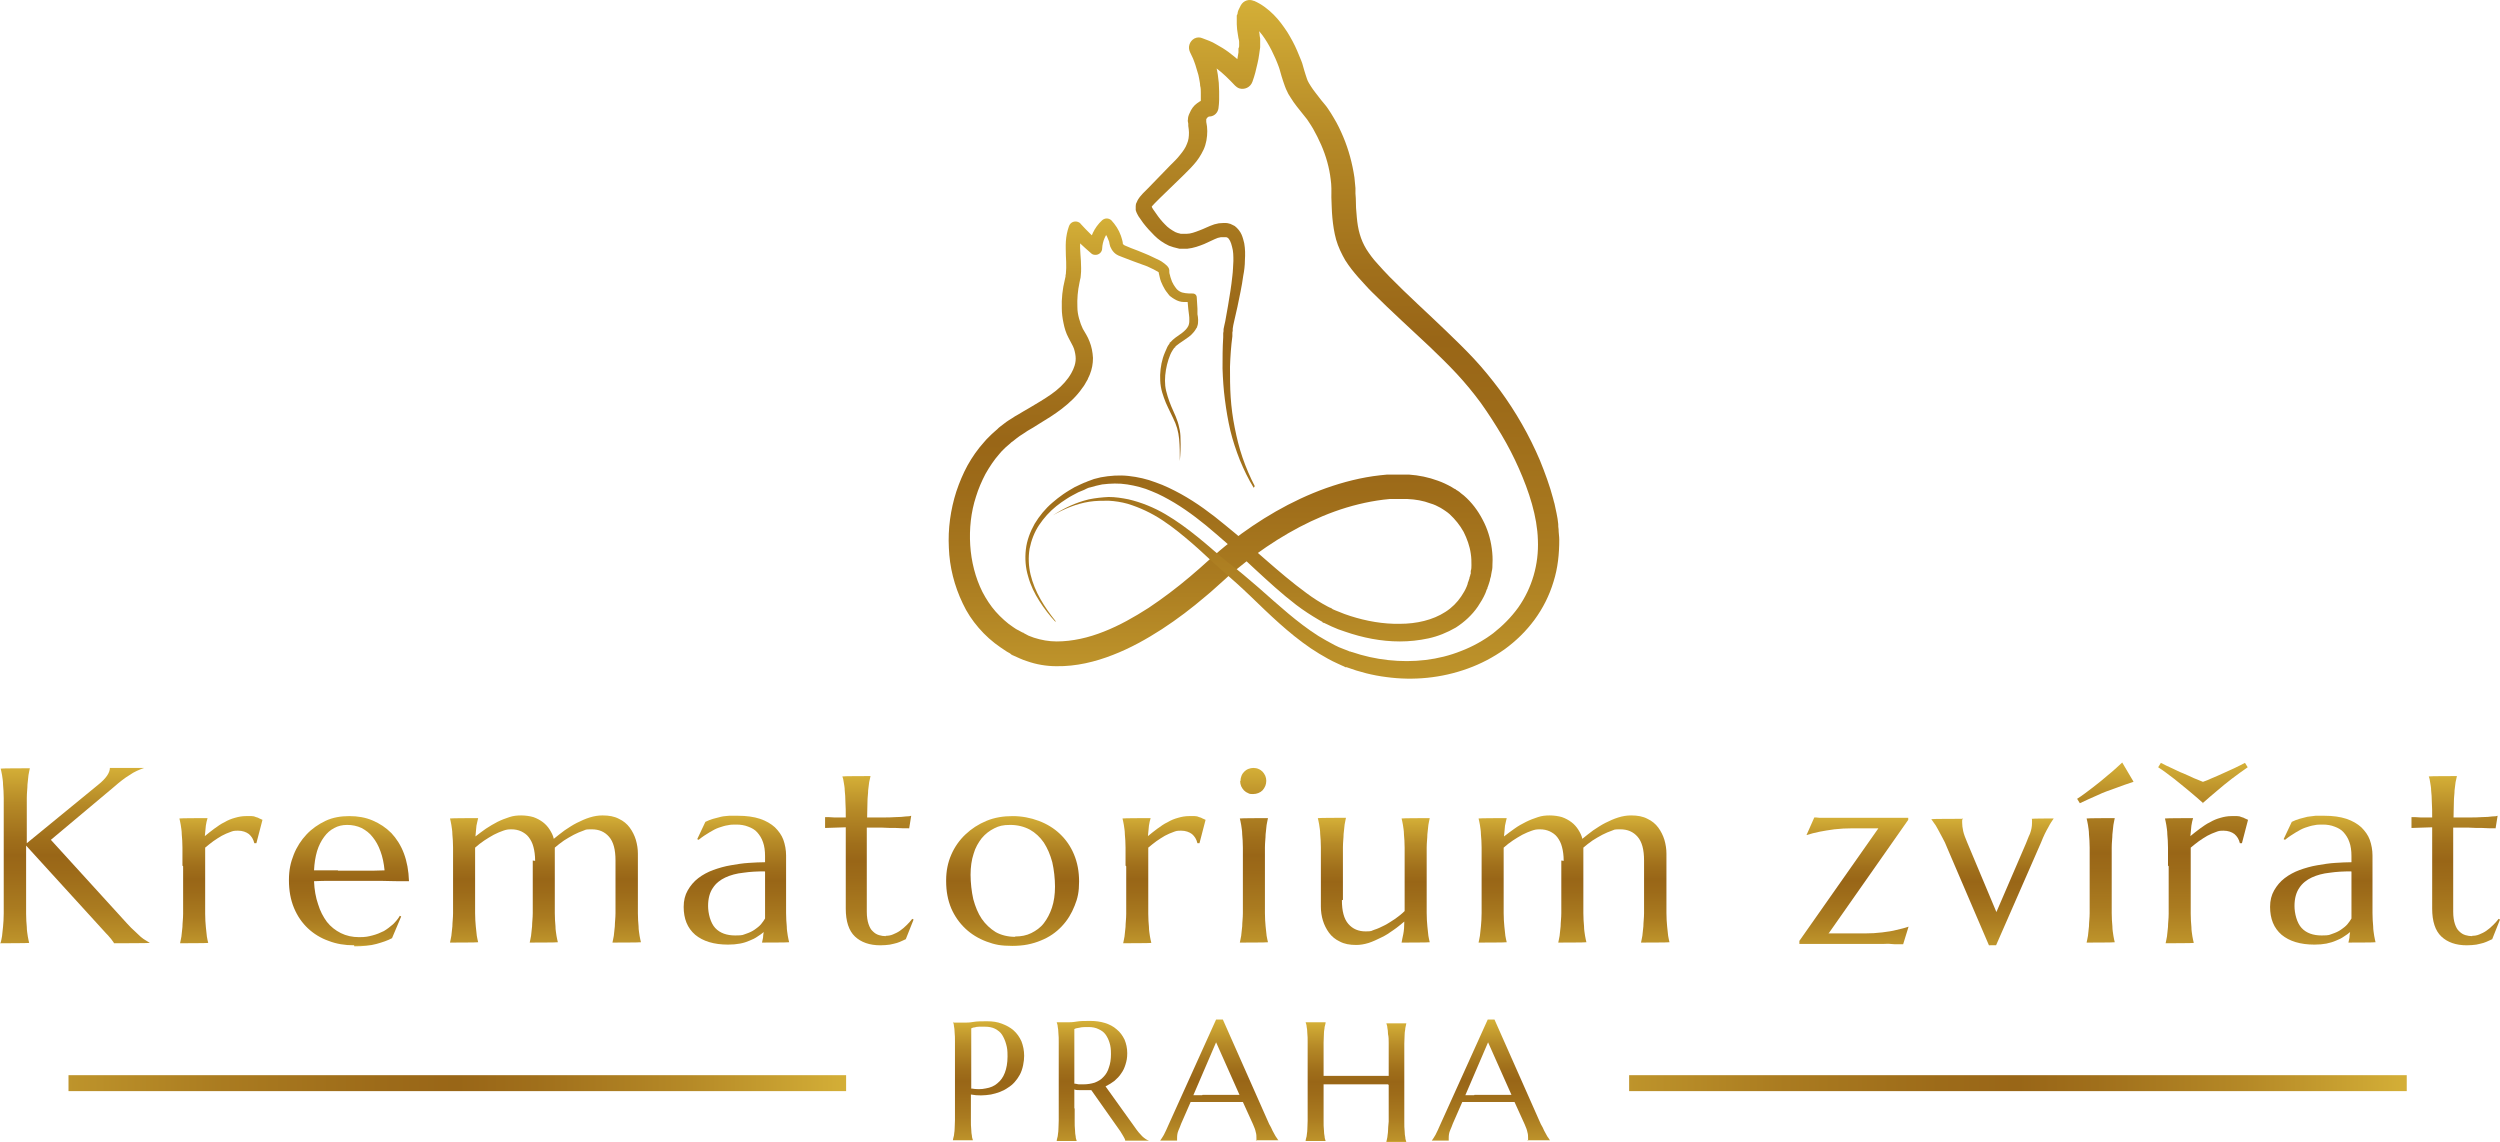 <?xml version="1.0" encoding="UTF-8" standalone="no"?>
<svg
   id="Vrstva_1"
   version="1.1"
   viewBox="0 0 737.2 336.75"
   sodipodi:docname="Logo.svg"
   width="737.2"
   height="336.75"
   inkscape:version="1.2 (dc2aedaf03, 2022-05-15)"
   xmlns:inkscape="http://www.inkscape.org/namespaces/inkscape"
   xmlns:sodipodi="http://sodipodi.sourceforge.net/DTD/sodipodi-0.dtd"
   xmlns:xlink="http://www.w3.org/1999/xlink"
   xmlns="http://www.w3.org/2000/svg"
   xmlns:svg="http://www.w3.org/2000/svg">
  <sodipodi:namedview
     id="namedview117"
     pagecolor="#ffffff"
     bordercolor="#666666"
     borderopacity="1.0"
     inkscape:showpageshadow="2"
     inkscape:pageopacity="0.0"
     inkscape:pagecheckerboard="0"
     inkscape:deskcolor="#d1d1d1"
     showgrid="false"
     inkscape:zoom="1.7251806"
     inkscape:cx="335.03738"
     inkscape:cy="170.41694"
     inkscape:window-width="3840"
     inkscape:window-height="2066"
     inkscape:window-x="-11"
     inkscape:window-y="-11"
     inkscape:window-maximized="1"
     inkscape:current-layer="Vrstva_1" />
  <!-- Generator: Adobe Illustrator 29.6.0, SVG Export Plug-In . SVG Version: 2.1.1 Build 207)  -->
  <defs
     id="defs48">
    <style
       id="style2">
      .st0 {
        fill: url(#dobrerev1);
      }

      .st1 {
        fill: url(#dobrerev6);
      }

      .st2 {
        fill: url(#dobrerev3);
      }

      .st3 {
        fill: url(#dobrerev4);
      }

      .st4 {
        fill: url(#dobrerev9);
      }

      .st5 {
        fill: url(#dobrerev7);
      }

      .st6 {
        fill: url(#dobrerev8);
      }

      .st7 {
        fill: url(#dobrerev2);
      }

      .st8 {
        fill: url(#dobrerev5);
      }

      .st9 {
        fill: url(#dobrerev19);
      }

      .st10 {
        fill: url(#dobrerev17);
      }

      .st11 {
        fill: url(#dobrerev11);
      }

      .st12 {
        fill: url(#dobrerev12);
      }

      .st13 {
        fill: url(#dobrerev10);
      }

      .st14 {
        fill: url(#dobrerev23);
      }

      .st15 {
        fill: url(#dobrerev27);
      }

      .st16 {
        fill: url(#dobrerev22);
      }

      .st17 {
        fill: url(#dobrerev24);
      }

      .st18 {
        fill: url(#dobrerev25);
      }

      .st19 {
        fill: url(#dobrerev20);
      }

      .st20 {
        fill: url(#dobrerev26);
      }

      .st21 {
        fill: url(#dobrerev21);
      }

      .st22 {
        fill: url(#dobrerev15);
      }

      .st23 {
        fill: url(#dobrerev18);
      }

      .st24 {
        fill: url(#dobrerev13);
      }

      .st25 {
        fill: url(#dobrerev16);
      }

      .st26 {
        fill: url(#dobrerev14);
      }

      .st27 {
        fill: url(#dobrerev);
      }
    </style>
    <linearGradient
       id="dobrerev"
       x1="413.4"
       y1="323.7"
       x2="413.4"
       y2="191.7"
       gradientUnits="userSpaceOnUse">
      <stop
         offset="0"
         stop-color="#cba432"
         id="stop4" />
      <stop
         offset="0"
         stop-color="#be942b"
         id="stop6" />
      <stop
         offset=".2"
         stop-color="#aa7b20"
         id="stop8" />
      <stop
         offset=".4"
         stop-color="#9d6b19"
         id="stop10" />
      <stop
         offset=".5"
         stop-color="#996617"
         id="stop12" />
      <stop
         offset=".6"
         stop-color="#a06f1b"
         id="stop14" />
      <stop
         offset=".8"
         stop-color="#b68a27"
         id="stop16" />
      <stop
         offset="1"
         stop-color="#d4af37"
         id="stop18" />
    </linearGradient>
    <linearGradient
       id="dobrerev1"
       data-name="dobrerev"
       x1="438.6"
       y1="327.5"
       x2="438.6"
       y2="127.2"
       xlink:href="#dobrerev" />
    <linearGradient
       id="dobrerev2"
       data-name="dobrerev"
       x1="75.7"
       y1="405.2"
       x2="75.7"
       y2="353.6"
       xlink:href="#dobrerev" />
    <linearGradient
       id="dobrerev3"
       data-name="dobrerev"
       x1="118.5"
       y1="405.2"
       x2="118.5"
       y2="367.6"
       xlink:href="#dobrerev" />
    <linearGradient
       id="dobrerev4"
       data-name="dobrerev"
       x1="156.4"
       y1="405.9"
       x2="156.4"
       y2="367.7"
       xlink:href="#dobrerev" />
    <linearGradient
       id="dobrerev5"
       data-name="dobrerev"
       x1="214.4"
       y1="405.2"
       x2="214.4"
       y2="367.6"
       xlink:href="#dobrerev" />
    <linearGradient
       id="dobrerev6"
       data-name="dobrerev"
       x1="270.7"
       y1="405.9"
       x2="270.7"
       y2="367.6"
       xlink:href="#dobrerev" />
    <linearGradient
       id="dobrerev7"
       data-name="dobrerev"
       x1="309.9"
       y1="406"
       x2="309.9"
       y2="356.1"
       xlink:href="#dobrerev" />
    <linearGradient
       id="dobrerev8"
       data-name="dobrerev"
       x1="352.1"
       y1="405.9"
       x2="352.1"
       y2="367.7"
       xlink:href="#dobrerev" />
    <linearGradient
       id="dobrerev9"
       data-name="dobrerev"
       x1="396.5"
       y1="405.2"
       x2="396.5"
       y2="367.6"
       xlink:href="#dobrerev" />
    <linearGradient
       id="dobrerev10"
       data-name="dobrerev"
       x1="423.2"
       y1="405.2"
       x2="423.2"
       y2="353.6"
       xlink:href="#dobrerev" />
    <linearGradient
       id="dobrerev11"
       data-name="dobrerev"
       x1="458.4"
       y1="406"
       x2="458.4"
       y2="368.4"
       xlink:href="#dobrerev" />
    <linearGradient
       id="dobrerev12"
       data-name="dobrerev"
       x1="517.7"
       y1="405.2"
       x2="517.7"
       y2="367.6"
       xlink:href="#dobrerev" />
    <linearGradient
       id="dobrerev13"
       data-name="dobrerev"
       x1="600.1"
       y1="405.5"
       x2="600.1"
       y2="368.1"
       xlink:href="#dobrerev" />
    <linearGradient
       id="dobrerev14"
       data-name="dobrerev"
       x1="640.8"
       y1="405.7"
       x2="640.8"
       y2="368.4"
       xlink:href="#dobrerev" />
    <linearGradient
       id="dobrerev15"
       data-name="dobrerev"
       x1="674.3"
       y1="405.2"
       x2="674.3"
       y2="352"
       xlink:href="#dobrerev" />
    <linearGradient
       id="dobrerev16"
       data-name="dobrerev"
       x1="703.2"
       y1="405.2"
       x2="703.2"
       y2="352"
       xlink:href="#dobrerev" />
    <linearGradient
       id="dobrerev17"
       data-name="dobrerev"
       x1="738.5"
       y1="405.9"
       x2="738.5"
       y2="367.6"
       xlink:href="#dobrerev" />
    <linearGradient
       id="dobrerev18"
       data-name="dobrerev"
       x1="777.6"
       y1="406"
       x2="777.6"
       y2="356.1"
       xlink:href="#dobrerev" />
    <linearGradient
       id="dobrerev19"
       data-name="dobrerev"
       x1="345.1"
       y1="463.6"
       x2="345.1"
       y2="428.4"
       xlink:href="#dobrerev" />
    <linearGradient
       id="dobrerev20"
       data-name="dobrerev"
       x1="378.9"
       y1="463.6"
       x2="378.9"
       y2="428.4"
       xlink:href="#dobrerev" />
    <linearGradient
       id="dobrerev21"
       data-name="dobrerev"
       x1="413.2"
       y1="463.6"
       x2="413.2"
       y2="427.9"
       xlink:href="#dobrerev" />
    <linearGradient
       id="dobrerev22"
       data-name="dobrerev"
       x1="453.3"
       y1="463.6"
       x2="453.3"
       y2="428.7"
       xlink:href="#dobrerev" />
    <linearGradient
       id="dobrerev23"
       data-name="dobrerev"
       x1="493.4"
       y1="463.6"
       x2="493.4"
       y2="427.9"
       xlink:href="#dobrerev" />
    <linearGradient
       id="dobrerev24"
       data-name="dobrerev"
       x1="188.4"
       y1="446.5"
       x2="188.4"
       y2="446.5"
       xlink:href="#dobrerev" />
    <linearGradient
       id="dobrerev25"
       data-name="dobrerev"
       x1="73.7"
       y1="446.5"
       x2="303.1"
       y2="446.5"
       xlink:href="#dobrerev" />
    <linearGradient
       id="dobrerev26"
       data-name="dobrerev"
       x1="648.5"
       y1="446.5"
       x2="648.5"
       y2="446.5"
       xlink:href="#dobrerev" />
    <linearGradient
       id="dobrerev27"
       data-name="dobrerev"
       x1="533.9"
       y1="446.5"
       x2="763.2"
       y2="446.5"
       xlink:href="#dobrerev" />
    <linearGradient
       inkscape:collect="always"
       xlink:href="#dobrerev"
       id="linearGradient242"
       gradientUnits="userSpaceOnUse"
       x1="413.4"
       y1="323.7"
       x2="413.4"
       y2="191.7" />
  </defs>
  <g
     id="g54"
     transform="translate(-53.5,-127.15)">
    <path
       class="st27"
       d="m 364.8,310.6 c -1.8,-1.9 -3.4,-4 -4.8,-6.2 -1.4,-2.2 -2.6,-4.6 -3.3,-7.2 -0.8,-2.6 -1,-5.3 -0.7,-8 0.3,-2.7 1.3,-5.3 2.6,-7.6 1.4,-2.3 3.1,-4.4 5.2,-6.2 1,-0.9 2.1,-1.7 3.2,-2.5 l 0.9,-0.6 0.8,-0.5 1.7,-1 c 0.6,-0.3 1.2,-0.6 1.9,-0.9 l 0.9,-0.4 c 0.3,-0.1 0.6,-0.2 1,-0.4 l 1.9,-0.7 2,-0.5 c 2.7,-0.5 5.5,-0.7 8.2,-0.4 2.7,0.3 5.4,0.9 8,1.9 2.6,0.9 5,2.1 7.4,3.4 4.7,2.6 9,5.8 13.1,9.2 8.2,6.6 15.7,14 23.9,20 2,1.5 4.2,2.9 6.3,4 l 0.8,0.4 h 0.2 c 0,0.1 0.1,0.2 0,0.1 h 0.1 c 0,0 0.4,0.3 0.4,0.3 0.6,0.3 1.2,0.5 1.7,0.7 1.1,0.5 2.3,0.9 3.5,1.3 4.7,1.5 9.7,2.4 14.6,2.3 4.9,0 9.7,-1.1 13.4,-3.5 1.9,-1.2 3.5,-2.8 4.7,-4.6 0.6,-0.9 1.2,-1.9 1.6,-2.9 l 0.3,-0.8 v 0 c 0,-0.3 0,0 0,0 v -0.2 c 0,0 0.2,-0.5 0.2,-0.5 l 0.3,-0.9 c 0,-0.3 0.1,-0.5 0.2,-0.7 0,-0.2 0.1,-0.5 0.2,-0.7 v -0.8 c 0.2,-0.5 0.2,-1.1 0.2,-1.7 0,-1.1 0,-2.2 -0.2,-3.4 -0.3,-2.2 -1.1,-4.4 -2.1,-6.4 -1.1,-2 -2.5,-3.7 -4.1,-5.2 l -0.6,-0.5 -0.7,-0.5 -0.6,-0.4 -0.8,-0.5 c -0.9,-0.5 -1.9,-1 -3,-1.3 -2.1,-0.8 -4.4,-1.2 -6.8,-1.3 -1.2,0 -2.4,0 -3.5,0 h -0.9 c 0,0 -0.1,0 -0.1,0 0,0 0.1,0 0,0 h -0.2 c 0,0 -0.5,0 -0.5,0 l -1.9,0.2 c -4.8,0.6 -9.7,1.8 -14.4,3.5 -9.4,3.4 -18.2,8.7 -26.2,14.9 -1,0.8 -2,1.6 -3,2.4 l -1.5,1.2 -1.4,1.3 -2.9,2.6 c -1,0.9 -2,1.8 -3,2.6 -4.1,3.5 -8.3,6.7 -12.9,9.7 -4.5,2.9 -9.3,5.6 -14.5,7.6 -5.1,2 -10.8,3.4 -16.6,3.3 -2.9,0 -5.9,-0.5 -8.7,-1.5 -0.7,-0.2 -1.4,-0.5 -2.1,-0.8 -0.7,-0.3 -1.3,-0.6 -2,-0.9 h -0.1 c 0,0 -0.2,-0.2 -0.2,-0.2 h -0.2 c 0,-0.1 -0.4,-0.4 -0.4,-0.4 l -0.9,-0.5 c -0.5,-0.3 -1.2,-0.8 -1.8,-1.2 -2.5,-1.7 -4.6,-3.6 -6.5,-5.8 -1.9,-2.2 -3.5,-4.6 -4.7,-7.2 -2.5,-5.2 -3.9,-10.8 -4.1,-16.4 -0.3,-5.6 0.5,-11.3 2.2,-16.6 0.9,-2.7 2,-5.3 3.3,-7.7 1.4,-2.5 3,-4.8 4.9,-6.9 l 0.7,-0.8 0.8,-0.8 c 0.5,-0.5 1,-1 1.6,-1.5 l 0.8,-0.7 0.4,-0.4 0.5,-0.4 1.7,-1.3 c 0.6,-0.4 1,-0.7 1.7,-1.1 0.6,-0.4 1.2,-0.8 1.8,-1.1 1.2,-0.7 2.3,-1.4 3.4,-2 2.2,-1.3 4.4,-2.6 6.4,-4 2,-1.4 3.7,-3 5,-4.8 0.3,-0.4 0.6,-0.9 0.9,-1.4 l 0.2,-0.4 0.2,-0.4 c 0.2,-0.3 0.2,-0.5 0.3,-0.7 0.4,-0.9 0.6,-1.9 0.6,-2.8 0,-0.9 -0.2,-1.9 -0.5,-2.9 -0.2,-0.5 -0.4,-1 -0.7,-1.5 l -0.9,-1.7 c -0.8,-1.5 -1.2,-2.9 -1.5,-4.4 -0.3,-1.4 -0.5,-2.9 -0.5,-4.3 -0.1,-2.9 0.2,-5.7 0.9,-8.5 l 0.2,-0.9 c 0,-0.3 0,-0.5 0.1,-0.8 0,-0.5 0.1,-1.1 0.1,-1.7 0,-1.2 0,-2.4 -0.1,-3.7 0,-1.3 -0.1,-2.7 0,-4.2 0.1,-1.5 0.4,-3 0.9,-4.4 v 0 c 0.4,-1.2 1.6,-1.7 2.7,-1.3 0.3,0.1 0.6,0.3 0.8,0.6 1.8,2 3.8,3.9 5.8,5.7 l -3.4,1.4 c 0.2,-3.1 1.6,-6.1 3.9,-8.2 v 0 c 0.8,-0.7 1.9,-0.7 2.7,0 1.2,1.3 2.2,2.8 2.8,4.5 0.1,0.4 0.3,0.8 0.4,1.3 0.1,0.4 0.2,0.8 0.2,1 0,0.2 0,0.2 0,0.2 0,0 0.2,0.2 0.5,0.4 0.4,0.2 1.2,0.5 1.9,0.8 l 2.1,0.8 c 1.4,0.6 2.8,1.1 4.2,1.8 0.7,0.3 1.4,0.7 2.1,1 0.4,0.2 0.7,0.4 1.1,0.7 0.4,0.3 0.7,0.5 1.2,1 0.2,0.3 0.5,0.5 0.6,1.2 v 0.2 c 0,0 0,0 0,0 v 0 c 0,0.1 0,0.4 0,0.4 0,0.3 0.1,0.6 0.2,0.9 0.1,0.6 0.4,1.3 0.6,1.9 0.3,0.6 0.6,1.2 1,1.7 0.1,0.1 0.3,0.3 0.3,0.4 0,0 0.2,0.2 0.3,0.3 0.2,0.2 0.4,0.3 0.7,0.5 0.5,0.3 1,0.4 1.7,0.5 0.6,0.1 1.3,0.1 2.1,0.1 v 0 c 0.7,0 1.2,0.5 1.2,1.2 l 0.2,3.3 v 1.6 c 0.1,0.5 0.2,1.1 0.2,1.7 0,0.6 0,1.3 -0.3,2 0,0.1 0,0.2 -0.2,0.4 l -0.3,0.5 c -0.2,0.3 -0.4,0.6 -0.6,0.8 -0.8,1 -1.8,1.6 -2.8,2.3 -0.9,0.6 -1.8,1.2 -2.5,1.8 0,0 -0.1,0.1 0,0 v 0.2 c -0.1,0 -0.4,0.3 -0.4,0.3 -0.1,0.2 -0.3,0.4 -0.4,0.6 -0.3,0.4 -0.5,0.9 -0.7,1.3 -0.8,1.9 -1.3,4 -1.5,6.1 -0.1,1.1 -0.1,2.1 0,3.1 0.1,1 0.4,2.1 0.7,3.1 0.6,2 1.5,4 2.4,6 0.4,1 0.8,2.1 1,3.2 0.3,1.1 0.4,2.2 0.4,3.3 0.1,2.2 0,4.4 -0.2,6.6 0,-2.2 0,-4.4 -0.2,-6.5 -0.1,-1.1 -0.3,-2.1 -0.6,-3.2 -0.3,-1 -0.7,-2 -1.2,-3 -0.9,-2 -2,-3.9 -2.7,-6 -0.4,-1.1 -0.7,-2.1 -0.9,-3.3 -0.2,-1.1 -0.2,-2.3 -0.2,-3.4 0.1,-2.3 0.5,-4.5 1.4,-6.6 0.2,-0.5 0.5,-1.1 0.7,-1.6 0.1,-0.3 0.3,-0.5 0.5,-0.8 l 0.2,-0.3 v -0.2 c 0.1,0 0.3,-0.2 0.3,-0.2 0.8,-0.9 1.8,-1.6 2.7,-2.2 0.9,-0.6 1.7,-1.3 2.2,-2 0.1,-0.2 0.2,-0.4 0.3,-0.5 0,0 0,-0.2 0.1,-0.2 0,0 0,-0.2 0.1,-0.4 0.1,-0.3 0.1,-0.8 0.1,-1.2 0,-0.5 0,-1 -0.1,-1.6 l -0.2,-1.6 -0.3,-3.3 1.3,1.2 c -0.8,0 -1.6,0 -2.4,0 -0.8,0 -1.8,-0.3 -2.6,-0.8 -0.4,-0.2 -0.8,-0.5 -1.2,-0.8 -0.2,-0.1 -0.4,-0.3 -0.5,-0.5 -0.2,-0.2 -0.3,-0.3 -0.4,-0.5 -0.6,-0.7 -1,-1.4 -1.4,-2.2 -0.4,-0.8 -0.7,-1.5 -0.9,-2.4 -0.1,-0.4 -0.2,-0.8 -0.3,-1.3 v -0.3 c 0,0 0,-0.1 0,-0.1 v 0 c 0,0 0,0 0,0 0,0.3 0,0.2 0,0.2 0,0 -0.3,-0.3 -0.6,-0.4 -0.3,-0.2 -0.6,-0.3 -0.9,-0.5 -0.6,-0.3 -1.3,-0.6 -1.9,-0.9 -1.3,-0.5 -2.7,-1 -4.1,-1.5 l -2.1,-0.8 c -0.7,-0.3 -1.4,-0.5 -2.3,-0.9 -0.4,-0.2 -0.8,-0.4 -1.3,-0.9 -0.5,-0.5 -0.9,-1.2 -1.1,-1.7 -0.2,-0.5 -0.2,-0.9 -0.3,-1.2 0,-0.3 -0.2,-0.6 -0.3,-0.9 -0.4,-1.2 -1.1,-2.2 -2,-3.1 h 2.7 c -1.5,1.5 -2.4,3.6 -2.5,5.7 0,1.1 -1,2 -2.1,1.9 -0.5,0 -0.9,-0.2 -1.2,-0.5 v 0 C 373,199.9 371,198 369,196 l 3.6,-0.8 c -0.7,2.1 -0.7,4.3 -0.5,6.9 0.1,1.3 0.2,2.6 0.2,4.1 0,0.7 0,1.4 -0.1,2.2 0,0.4 -0.1,0.9 -0.2,1.2 l -0.2,1 c -0.5,2.3 -0.7,4.7 -0.6,7.1 0,1.2 0.2,2.3 0.5,3.4 0.3,1.1 0.7,2.2 1.1,3 l 1,1.7 c 0.4,0.7 0.7,1.3 1,2.1 0.6,1.5 0.9,3.1 1,4.8 0,1.7 -0.3,3.3 -0.9,4.8 -0.2,0.4 -0.3,0.8 -0.5,1.1 l -0.2,0.5 -0.3,0.5 c -0.4,0.7 -0.7,1.3 -1.2,1.9 -1.7,2.5 -3.9,4.5 -6.1,6.2 -2.2,1.7 -4.5,3.1 -6.8,4.5 -1.1,0.7 -2.2,1.4 -3.3,2 l -1.5,1 c -0.5,0.3 -1.1,0.7 -1.6,1.1 l -1.4,1.1 -0.3,0.2 -0.3,0.3 -0.7,0.6 c -0.5,0.4 -0.9,0.8 -1.3,1.2 l -0.6,0.6 -0.6,0.7 c -1.6,1.8 -2.9,3.8 -4.1,5.9 -1.1,2.1 -2.1,4.4 -2.8,6.7 -1.5,4.6 -2,9.5 -1.7,14.3 0.3,4.8 1.5,9.6 3.6,13.8 1.1,2.1 2.4,4.1 3.9,5.8 0.8,0.9 1.6,1.7 2.5,2.5 0.4,0.4 0.9,0.7 1.3,1.1 l 0.7,0.5 0.7,0.5 c 0.5,0.3 0.8,0.6 1.5,0.9 l 0.9,0.5 0.4,0.2 h 0.2 c 0,0.2 -0.1,0 0,0.1 v 0 c 0.5,0.3 1,0.5 1.5,0.8 l 1.6,0.6 c 2.2,0.7 4.4,1.1 6.7,1.1 4.6,0 9.4,-1.1 13.9,-2.9 4.6,-1.8 9,-4.3 13.2,-7 4.2,-2.8 8.3,-5.9 12.2,-9.2 1,-0.8 1.9,-1.7 2.9,-2.5 l 2.9,-2.6 1.5,-1.3 1.5,-1.3 c 1,-0.9 2.1,-1.7 3.1,-2.5 8.5,-6.6 17.9,-12.2 28.2,-15.9 5.1,-1.8 10.5,-3.2 16,-3.8 l 2,-0.2 h 0.5 c 0,0 0.2,0 0.2,0 h 0.4 c 0,0 1.1,0 1.1,0 1.4,0 2.9,0 4.3,0 2.9,0.2 5.8,0.8 8.5,1.8 1.4,0.5 2.7,1.1 4.1,1.9 l 0.8,0.5 c 0,0 0.2,0 0.2,0.1 h 0.1 c 0,0 0.2,0.2 0.2,0.2 l 0.5,0.3 c 0.3,0.2 0.6,0.4 0.9,0.7 l 0.9,0.7 c 2.3,2 4.1,4.4 5.5,7.1 1.4,2.6 2.3,5.5 2.7,8.5 0.2,1.5 0.3,3 0.2,4.5 0,0.7 0,1.5 -0.2,2.2 l -0.2,1.1 c 0,0.4 -0.2,0.8 -0.3,1.2 0,0.4 -0.2,0.8 -0.3,1.2 l -0.3,0.9 -0.2,0.5 v 0.2 c 0,0 -0.2,0.3 -0.2,0.3 v 0 c 0,0.1 -0.4,1.1 -0.4,1.1 -0.6,1.4 -1.4,2.7 -2.2,3.9 -1.7,2.5 -4,4.6 -6.5,6.2 -2.6,1.5 -5.3,2.6 -8.1,3.2 -2.8,0.6 -5.6,0.9 -8.4,0.9 -5.6,0 -11,-1.1 -16.2,-2.9 -1.3,-0.4 -2.6,-0.9 -3.9,-1.5 -0.7,-0.3 -1.3,-0.6 -1.9,-0.9 l -0.4,-0.2 h -0.3 c 0,-0.1 -0.2,-0.3 -0.2,-0.3 l -0.9,-0.5 c -2.4,-1.4 -4.7,-2.9 -6.8,-4.5 -4.3,-3.3 -8.2,-6.9 -12,-10.4 -3.8,-3.6 -7.6,-7.1 -11.6,-10.5 -3.9,-3.4 -8,-6.6 -12.3,-9.2 -2.2,-1.3 -4.4,-2.5 -6.7,-3.4 -2.3,-1 -4.7,-1.6 -7.2,-2 -2.5,-0.4 -4.9,-0.3 -7.4,0 l -1.8,0.4 -1.8,0.5 c -0.3,0 -0.6,0.2 -0.9,0.3 l -0.8,0.4 c -0.6,0.2 -1.1,0.5 -1.7,0.7 l -1.7,0.9 -0.9,0.5 -0.8,0.5 c -1.1,0.7 -2.1,1.4 -3.1,2.2 -2,1.6 -3.7,3.5 -5.1,5.6 -1.4,2.1 -2.3,4.5 -2.8,7 -0.4,2.5 -0.3,5.1 0.3,7.6 0.6,2.5 1.6,4.9 2.9,7.2 1.3,2.3 2.8,4.4 4.4,6.4 z"
       id="path50"
       style="fill:url(#linearGradient242)" />
    <path
       class="st0"
       d="m 423.2,271 c -1.6,-2.6 -2.9,-5.3 -4.1,-8.2 -1.1,-2.8 -2.1,-5.8 -2.8,-8.7 -0.7,-3 -1.2,-6 -1.6,-9.1 -0.4,-3 -0.6,-6.1 -0.7,-9.2 0,-3.1 0,-6.1 0.2,-9.2 v -1.2 c 0,0 0.1,-0.6 0.1,-0.6 v -0.6 c 0.2,-0.8 0.3,-1.6 0.5,-2.3 l 0.8,-4.5 c 0.5,-3 1,-5.9 1.3,-8.9 0.2,-1.5 0.2,-3 0.3,-4.4 0,-1.4 0,-2.9 -0.4,-4.2 -0.3,-1.3 -0.8,-2.4 -1.4,-2.7 0,0 -0.2,0 -0.2,-0.1 0,0 -0.2,0 -0.3,0 -0.2,0 -0.4,0 -0.6,0 -0.2,0 -0.5,0 -0.8,0 l -0.9,0.2 c -1.1,0.4 -2.6,1.2 -4,1.8 -1.5,0.6 -3.1,1.2 -5,1.4 -0.2,0 -0.5,0 -0.7,0 h -0.4 c 0,0 0,0 0,0 h -0.2 c 0,0 0,0 0,0 h -0.1 c 0,0 -0.6,0 -0.6,0 -0.2,0 -0.5,0 -0.7,-0.1 -1,-0.2 -1.9,-0.5 -2.7,-0.8 -1.7,-0.8 -3.1,-1.8 -4.3,-3 -1.2,-1.2 -2.3,-2.4 -3.3,-3.7 -0.5,-0.7 -0.9,-1.3 -1.4,-2 -0.2,-0.4 -0.6,-1 -0.8,-1.8 v 0 c 0,-0.2 0,0 0,-0.3 v 0 c 0,0 0,-0.2 0,-0.2 0,-0.3 0,-0.6 0,-0.7 0,-0.4 0.1,-0.8 0.3,-1.1 0.5,-1.3 1.3,-2 1.8,-2.6 l 1.6,-1.6 3.2,-3.3 3.2,-3.3 1.6,-1.6 c 0.5,-0.5 1,-1.1 1.4,-1.6 0.9,-1.1 1.6,-2.1 2,-3.2 0.5,-1.1 0.6,-2.2 0.6,-3.4 0,-0.6 -0.1,-1.2 -0.2,-1.9 v -0.7 c -0.1,-0.4 -0.2,-0.9 -0.1,-1.2 0,-0.7 0.2,-1.3 0.5,-1.9 0.5,-1.2 1.2,-2.2 2.2,-2.9 1,-0.8 2.3,-1.3 3.7,-1.4 l -2.7,2.5 c 0,-0.7 0.1,-1.4 0.1,-2.1 0,-0.7 0,-1.4 0,-2.1 0,-0.7 0,-1.4 -0.2,-2.1 0,-0.7 -0.2,-1.4 -0.3,-2.1 -0.1,-0.7 -0.3,-1.4 -0.5,-2 -0.2,-0.7 -0.4,-1.3 -0.6,-2 -0.2,-0.7 -0.5,-1.3 -0.7,-1.9 -0.3,-0.6 -0.6,-1.3 -0.9,-1.9 v 0 c -0.7,-1.5 -0.1,-3.2 1.3,-4 0.8,-0.4 1.6,-0.4 2.3,-0.1 0.7,0.3 1.4,0.5 2.1,0.8 0.7,0.3 1.4,0.6 2,1 1.3,0.7 2.6,1.5 3.8,2.4 2.4,1.8 4.5,3.7 6.4,5.8 l -5.1,1.1 c 0.5,-1.4 0.8,-2.9 1.1,-4.5 0.1,-0.8 0.3,-1.6 0.4,-2.4 v -1.2 c 0.1,0 0.2,-0.6 0.2,-0.6 v 0 c 0,0 0,0 0,0 v 0 c 0,-0.1 0,0.1 0,0.1 v 0 c 0,0 0,-0.1 0,-0.1 v -0.2 c 0,0 0,-0.3 0,-0.3 0,-0.1 0,-0.2 0,-0.3 v -0.5 c 0,-0.4 -0.1,-0.7 -0.2,-1.1 -0.1,-0.8 -0.3,-1.7 -0.4,-2.6 0,-0.5 -0.1,-1 -0.1,-1.5 v -0.8 c 0,0 0,-0.9 0,-0.9 v -0.9 c 0.2,-0.3 0.3,-0.7 0.3,-1 0.1,-0.3 0.2,-0.7 0.4,-1 0.2,-0.3 0.3,-0.7 0.5,-1 0.8,-1.4 2.4,-1.9 3.8,-1.3 h 0.1 c 2.3,1 4.2,2.5 5.8,4.1 1.6,1.6 2.8,3.3 4,5.1 1.1,1.8 2.1,3.6 2.9,5.5 0.4,1 0.8,1.9 1.2,2.9 l 0.3,0.8 0.2,0.7 0.4,1.4 c 0.3,0.9 0.5,1.7 0.8,2.5 0.1,0.4 0.3,0.7 0.5,1.1 0,0 0.2,0.4 0.3,0.5 l 0.3,0.5 c 0.8,1.3 2,2.7 3.2,4.3 l 0.5,0.6 0.5,0.6 c 0.3,0.4 0.6,0.7 0.9,1.2 0.6,0.9 1.2,1.8 1.7,2.7 1.1,1.8 2,3.7 2.8,5.6 1.6,3.8 2.7,7.9 3.3,12 0.1,1 0.2,2.1 0.3,3.1 v 1.6 c 0,0 0.1,1.4 0.1,1.4 0,1.9 0.1,3.8 0.3,5.6 0.3,3.6 1.1,6.6 2.8,9.4 0.9,1.4 1.9,2.8 3.1,4.1 l 1.9,2.1 c 0.6,0.7 1.3,1.3 1.9,2 5.3,5.4 11,10.5 16.6,15.9 2.8,2.7 5.6,5.4 8.3,8.3 2.7,2.9 5.2,6 7.6,9.2 4.7,6.4 8.7,13.4 11.8,20.7 1.5,3.7 2.9,7.5 3.9,11.3 l 0.2,0.8 0.2,0.7 0.3,1.4 c 0.1,0.5 0.2,0.9 0.3,1.4 l 0.3,1.6 0.2,1.6 c 0,0.5 0,1 0.1,1.5 0,1 0.2,2.1 0.2,3.1 0,4.1 -0.4,8.3 -1.7,12.4 -1.2,4 -3.1,7.8 -5.6,11.2 -2.5,3.4 -5.5,6.3 -8.8,8.7 -3.4,2.4 -7,4.3 -10.9,5.7 -7.7,2.8 -16,3.6 -24,2.5 -4,-0.5 -7.9,-1.5 -11.7,-2.9 h -0.2 c 0,0 0,0 0,0 h -0.2 c 0,0 -0.3,-0.2 -0.3,-0.2 l -0.7,-0.3 -1.3,-0.6 c -0.9,-0.4 -1.9,-0.9 -2.8,-1.4 l -2.6,-1.5 -2.5,-1.6 c -6.6,-4.5 -12.2,-10 -17.7,-15.3 -2.8,-2.7 -5.6,-5.2 -8.5,-7.7 -3,-2.6 -5.7,-5.3 -8.6,-7.8 -2.9,-2.5 -5.8,-4.9 -9,-7 -3.2,-2.1 -6.6,-3.7 -10.2,-4.8 -1.8,-0.5 -3.7,-0.8 -5.6,-0.9 -1.9,0 -3.8,0 -5.7,0.3 -3.8,0.6 -7.4,2.1 -10.7,4 3.2,-2.1 6.8,-3.8 10.6,-4.7 1.9,-0.4 3.9,-0.6 5.8,-0.7 2,0 3.9,0.3 5.9,0.7 3.8,0.9 7.5,2.4 10.9,4.4 3.4,2 6.5,4.3 9.6,6.8 3,2.4 5.9,5.1 8.8,7.4 3.1,2.3 6.1,4.9 9,7.4 5.8,5.1 11.4,10.3 17.7,14.3 l 2.4,1.4 2.4,1.3 c 0.8,0.4 1.6,0.8 2.5,1.1 l 1.3,0.5 0.7,0.3 h 0.3 c 0,0.2 0,0.1 0,0.1 v 0 c 0,0 0.2,0 0.2,0 3.5,1.2 7.1,2 10.8,2.4 7.3,0.8 14.8,0 21.5,-2.7 3.4,-1.3 6.6,-3.1 9.4,-5.2 2.8,-2.2 5.3,-4.7 7.4,-7.6 4.1,-5.8 6.1,-12.8 5.8,-19.9 -0.2,-7 -2.6,-14.3 -5.6,-21.1 -1.5,-3.4 -3.2,-6.7 -5.1,-9.9 -1.9,-3.2 -3.9,-6.3 -6.1,-9.4 -2.2,-3 -4.6,-5.9 -7.1,-8.6 -2.6,-2.8 -5.3,-5.4 -8,-8 -5.5,-5.2 -11.3,-10.4 -16.9,-16 -0.7,-0.7 -1.4,-1.4 -2.1,-2.2 l -2,-2.2 c -1.4,-1.6 -2.7,-3.2 -3.9,-5.1 -1.1,-1.9 -2.1,-4 -2.7,-6.1 -0.6,-2.2 -0.9,-4.3 -1.1,-6.4 -0.2,-2.1 -0.2,-4 -0.3,-6 V 184 c 0,0 0,-1.3 0,-1.3 0,-0.9 -0.1,-1.8 -0.2,-2.6 -0.4,-3.5 -1.4,-7 -2.8,-10.2 -0.7,-1.6 -1.5,-3.2 -2.4,-4.8 -0.5,-0.8 -0.9,-1.5 -1.4,-2.2 -0.2,-0.3 -0.5,-0.8 -0.8,-1.1 l -0.4,-0.5 -0.4,-0.5 c -1.1,-1.4 -2.5,-3 -3.7,-5 -0.1,-0.2 -0.3,-0.5 -0.5,-0.8 -0.2,-0.3 -0.2,-0.4 -0.4,-0.8 -0.3,-0.5 -0.5,-1.1 -0.7,-1.6 -0.4,-1 -0.7,-2.1 -1,-3 l -0.4,-1.4 -0.2,-0.7 -0.2,-0.6 c -0.3,-0.8 -0.6,-1.6 -1,-2.5 -0.7,-1.6 -1.5,-3.2 -2.4,-4.7 -0.9,-1.5 -1.9,-2.9 -3.1,-4.1 -1.1,-1.2 -2.3,-2.1 -3.5,-2.7 l 4,-1.2 c 0,0 0,0 0,0.1 0,0 0,0.1 0,0.2 0,0 0,0.2 0,0.3 0,0.1 0,0.2 0,0.3 v 0.4 c 0,0 0,0.5 0,0.5 0,0.3 0,0.7 0,1.1 0,0.7 0.2,1.6 0.3,2.5 0,0.4 0.1,0.9 0.2,1.4 v 0.8 c 0,0 0,1 0,1 v 0.8 c 0,0 -0.1,0.7 -0.1,0.7 l -0.2,1.4 c -0.1,0.9 -0.3,1.8 -0.5,2.7 -0.4,1.8 -0.8,3.5 -1.5,5.4 v 0 c -0.6,1.6 -2.3,2.4 -3.9,1.9 -0.5,-0.2 -0.9,-0.5 -1.2,-0.8 -1.8,-1.9 -3.6,-3.7 -5.5,-5.1 -1.9,-1.4 -2,-1.4 -3,-2 -0.5,-0.3 -1.1,-0.6 -1.6,-0.8 -0.5,-0.2 -1.1,-0.5 -1.7,-0.7 l 3.7,-4.1 c 0.4,0.7 0.7,1.5 1,2.3 0.3,0.8 0.6,1.6 0.8,2.3 0.2,0.8 0.5,1.6 0.7,2.4 0.2,0.8 0.4,1.6 0.5,2.4 0.1,0.8 0.2,1.6 0.3,2.5 0,0.8 0.1,1.7 0.1,2.5 0,0.8 0,1.7 0,2.5 0,0.8 -0.1,1.7 -0.2,2.5 -0.2,1.3 -1.2,2.3 -2.5,2.4 h -0.1 c -0.1,0 -0.3,0 -0.5,0.2 -0.2,0.1 -0.4,0.4 -0.5,0.6 0,0.1 0,0.2 0,0.3 0,0 0,0 0,0 v 0.3 c 0,0 0,0 0,0 v 0 c 0,0 0,-0.3 0,0 v 0.2 c 0.2,0.9 0.3,1.8 0.3,2.7 0,1.8 -0.3,3.8 -1.1,5.5 -0.8,1.7 -1.8,3.2 -2.9,4.4 -0.5,0.6 -1.1,1.2 -1.7,1.8 l -1.6,1.6 -3.3,3.2 -3.3,3.2 -1.6,1.6 c -0.5,0.5 -0.8,0.9 -0.9,1 0,0 0,0 0,0 0,0 0,0 0,-0.2 0,0 0,0 0,0.1 v 0 c 0,0 0,0 0,0 v 0 c 0,-0.1 0,0 0.1,0.3 0.3,0.6 0.8,1.2 1.2,1.8 0.8,1.2 1.7,2.3 2.6,3.2 0.9,1 2,1.7 3.1,2.3 0.3,0.1 0.5,0.2 0.8,0.3 0.3,0 0.6,0.2 0.8,0.2 0.1,0 0.2,0 0.4,0 h 0.6 c 0,0 0.1,0 0.1,0 v 0 c 0,0 -0.2,0 0,0 h 0.2 c 0.1,0 0.3,0 0.4,0 1.2,0 2.5,-0.5 3.8,-1 1.4,-0.5 2.6,-1.2 4.4,-1.8 l 1.3,-0.3 c 0.5,0 1,-0.1 1.5,-0.1 0.5,0 1.1,0 1.6,0.2 0.3,0 0.5,0.2 0.8,0.3 0.3,0.1 0.5,0.3 0.8,0.4 0.9,0.7 1.6,1.6 2,2.5 0.4,0.9 0.6,1.8 0.8,2.6 0.3,1.7 0.3,3.3 0.2,4.9 0,1.6 -0.2,3.2 -0.5,4.7 -0.4,3.1 -1.1,6.1 -1.7,9.1 l -1,4.4 c -0.2,0.7 -0.3,1.5 -0.4,2.1 v 0.6 c 0,0 -0.1,0.5 -0.1,0.5 v 1.1 c -0.4,3 -0.6,6 -0.7,9 0,3 0,6 0.2,9 0.2,3 0.6,6 1.2,9 0.6,3 1.3,5.9 2.3,8.8 1,2.9 2.2,5.7 3.6,8.4 z"
       id="path52"
       style="fill:url(#dobrerev1)" />
  </g>
  <g
     id="g90"
     transform="translate(-53.5,-127.15)">
    <path
       class="st7"
       d="m 53.7,405.1 c 0.1,-0.5 0.3,-1.1 0.4,-1.9 0.1,-0.7 0.2,-1.7 0.3,-2.8 0.1,-1.1 0.2,-2.4 0.2,-3.9 0,-1.5 0,-3.3 0,-5.3 v -23.4 c 0,-2 0,-3.8 0,-5.3 0,-1.5 -0.1,-2.8 -0.2,-4 0,-1.1 -0.2,-2 -0.3,-2.8 -0.1,-0.7 -0.3,-1.4 -0.4,-1.9 v 0 c 0,-0.1 8.6,-0.1 8.6,-0.1 v 0 c -0.1,0.6 -0.3,1.3 -0.4,2 -0.1,0.7 -0.2,1.7 -0.3,2.8 0,1.1 -0.2,2.4 -0.2,4 0,1.5 0,3.3 0,5.3 v 8 l 21,-17.2 c 2.4,-1.9 3.5,-3.6 3.5,-5 H 96 c -1.4,0.5 -2.9,1.1 -4.3,2.1 -1.5,0.9 -3,2.1 -4.6,3.5 l -18.6,15.6 22.4,24.6 c 0.9,1 1.7,1.8 2.4,2.4 0.7,0.6 1.2,1.2 1.7,1.6 0.5,0.4 1,0.8 1.4,1 0.4,0.3 0.9,0.5 1.3,0.8 v 0 c 0,0.1 -10.6,0.1 -10.6,0.1 0,-0.2 -0.3,-0.5 -0.5,-0.8 -0.2,-0.3 -0.5,-0.7 -0.8,-1 -0.3,-0.4 -0.6,-0.7 -1,-1.1 -0.3,-0.4 -0.7,-0.7 -1,-1.1 L 61.2,376.5 v 14.8 c 0,2 0,3.8 0,5.3 0,1.5 0.1,2.8 0.2,3.9 0,1.1 0.2,2 0.3,2.8 0.1,0.7 0.3,1.4 0.4,1.9 v 0 c 0,0.1 -8.6,0.1 -8.6,0.1 v 0 z"
       id="path56"
       style="fill:url(#dobrerev2)" />
    <path
       class="st2"
       d="m 107.3,382.4 c 0,-2 0,-3.8 0,-5.3 0,-1.5 -0.1,-2.8 -0.2,-3.9 0,-1.1 -0.2,-2 -0.3,-2.8 -0.1,-0.7 -0.3,-1.4 -0.4,-1.9 v 0 c 0,-0.1 8.3,-0.1 8.3,-0.1 v 0 c -0.2,0.7 -0.4,1.4 -0.5,2.2 -0.1,0.8 -0.2,1.8 -0.3,3.1 0.9,-0.7 1.8,-1.5 2.8,-2.2 1,-0.7 1.9,-1.4 3,-1.9 1,-0.6 2,-1 3.1,-1.3 1,-0.3 2.1,-0.5 3.2,-0.5 1.1,0 1.2,0 1.7,0 0.5,0 0.9,0.1 1.3,0.3 0.4,0.1 0.7,0.2 1,0.4 0.3,0.1 0.6,0.3 0.9,0.4 l -1.8,6.9 h -0.6 c -0.3,-1.2 -0.8,-2 -1.6,-2.7 -0.8,-0.6 -1.9,-1 -3.2,-1 -1.3,0 -1.5,0.1 -2.3,0.4 -0.8,0.3 -1.6,0.6 -2.5,1.1 -0.8,0.5 -1.7,1 -2.5,1.6 -0.8,0.6 -1.7,1.3 -2.4,1.9 0,0.7 0,1.5 0,2.3 v 11.9 c 0,2 0,3.8 0,5.3 0,1.5 0.1,2.8 0.2,3.9 0.1,1.1 0.2,2 0.3,2.8 0.1,0.8 0.3,1.4 0.4,1.9 v 0 c 0,0.1 -8.3,0.1 -8.3,0.1 v 0 c 0.1,-0.6 0.3,-1.3 0.4,-2 0.1,-0.7 0.2,-1.7 0.3,-2.8 0,-1.1 0.2,-2.4 0.2,-3.9 0,-1.5 0,-3.3 0,-5.3 v -8.7 z"
       id="path58"
       style="fill:url(#dobrerev3)" />
    <path
       class="st3"
       d="m 157.9,405.9 c -2.7,0 -5.2,-0.4 -7.5,-1.3 -2.3,-0.8 -4.4,-2.1 -6.1,-3.7 -1.7,-1.6 -3.1,-3.6 -4.1,-6 -1,-2.4 -1.5,-5.1 -1.5,-8.2 0,-3.1 0.5,-5.2 1.4,-7.5 0.9,-2.3 2.2,-4.3 3.8,-6 1.6,-1.7 3.5,-3 5.6,-4 2.1,-1 4.5,-1.4 7,-1.4 2.5,0 4.8,0.4 6.9,1.3 2.1,0.9 3.9,2.1 5.5,3.7 1.5,1.6 2.8,3.6 3.7,6 0.9,2.4 1.4,5.1 1.5,8.2 -2.7,0 -5.4,0 -8.1,-0.1 -2.7,0 -5.5,0 -8.5,0 -3,0 -4.1,0 -6.1,0 -2,0 -3.8,0 -5.3,0.1 0.1,2.5 0.5,4.8 1.2,6.8 0.6,2 1.5,3.7 2.6,5.2 1.1,1.4 2.5,2.5 4.1,3.3 1.6,0.8 3.4,1.2 5.4,1.2 2,0 2.7,-0.2 3.9,-0.5 1.2,-0.3 2.4,-0.8 3.4,-1.3 1,-0.6 1.9,-1.3 2.7,-2 0.8,-0.8 1.5,-1.6 2,-2.5 l 0.4,0.2 -2.7,6.4 c -1.3,0.7 -2.8,1.2 -4.6,1.7 -1.8,0.5 -4,0.7 -6.5,0.7 z m -4.8,-22 c 2.4,0 4.8,0 7.2,0 2.4,0 4.6,0 6.6,-0.1 -0.2,-2.1 -0.6,-4 -1.2,-5.6 -0.6,-1.7 -1.4,-3.1 -2.3,-4.2 -0.9,-1.2 -2,-2 -3.3,-2.7 -1.3,-0.6 -2.7,-0.9 -4.2,-0.9 -1.5,0 -2.7,0.3 -3.8,0.9 -1.2,0.6 -2.2,1.5 -3,2.6 -0.9,1.2 -1.6,2.6 -2.1,4.2 -0.5,1.7 -0.8,3.6 -0.9,5.7 1.1,0 2.2,0 3.4,0 h 3.7 z"
       id="path60"
       style="fill:url(#dobrerev4)" />
    <path
       class="st8"
       d="m 211.3,381 c 0,-1.6 -0.2,-3 -0.5,-4.1 -0.3,-1.2 -0.8,-2.1 -1.4,-2.9 -0.6,-0.8 -1.4,-1.3 -2.2,-1.7 -0.9,-0.4 -1.8,-0.6 -2.9,-0.6 -1.1,0 -1.5,0.1 -2.4,0.4 -0.9,0.3 -1.8,0.7 -2.8,1.2 -0.9,0.5 -1.9,1.1 -2.8,1.7 -0.9,0.6 -1.8,1.3 -2.7,2.1 0,0.8 0,1.6 0,2.5 v 11.5 c 0,2 0,3.8 0,5.3 0,1.5 0.1,2.8 0.2,3.9 0.1,1.1 0.2,2 0.3,2.8 0.1,0.7 0.3,1.4 0.4,1.9 v 0 c 0,0.1 -8.3,0.1 -8.3,0.1 v 0 c 0.1,-0.6 0.3,-1.3 0.4,-2 0.1,-0.7 0.2,-1.7 0.3,-2.8 0,-1.1 0.2,-2.4 0.2,-3.9 0,-1.5 0,-3.3 0,-5.3 v -8.7 c 0,-2 0,-3.8 0,-5.3 0,-1.5 -0.1,-2.8 -0.2,-3.9 0,-1.1 -0.2,-2 -0.3,-2.8 -0.1,-0.7 -0.3,-1.4 -0.4,-1.9 v 0 c 0,-0.1 8.3,-0.1 8.3,-0.1 v 0 c -0.2,0.7 -0.3,1.4 -0.5,2.2 -0.1,0.9 -0.2,1.9 -0.3,3.2 1,-0.8 2,-1.5 3.1,-2.3 1.1,-0.7 2.2,-1.4 3.4,-2 1.2,-0.6 2.3,-1 3.5,-1.4 1.2,-0.4 2.3,-0.5 3.5,-0.5 1.2,0 2.6,0.2 3.6,0.5 1.1,0.4 2,0.9 2.8,1.5 0.8,0.6 1.5,1.4 2,2.2 0.5,0.8 1,1.7 1.2,2.7 1,-0.8 2.1,-1.7 3.2,-2.5 1.2,-0.8 2.4,-1.6 3.6,-2.2 1.2,-0.6 2.5,-1.2 3.8,-1.6 1.3,-0.4 2.5,-0.6 3.8,-0.6 1.9,0 3.5,0.3 4.8,1 1.3,0.6 2.4,1.5 3.2,2.6 0.8,1.1 1.4,2.3 1.8,3.6 0.4,1.4 0.6,2.7 0.6,4.1 v 12.2 c 0,2 0,3.8 0,5.3 0,1.5 0.1,2.8 0.2,3.9 0,1.1 0.2,2 0.3,2.8 0.1,0.7 0.3,1.4 0.4,1.9 v 0 c 0,0.1 -8.4,0.1 -8.4,0.1 v 0 c 0.1,-0.6 0.3,-1.3 0.4,-2 0.1,-0.7 0.2,-1.7 0.3,-2.8 0,-1.1 0.2,-2.4 0.2,-3.9 0,-1.5 0,-3.3 0,-5.3 v -10.2 c 0,-3.2 -0.6,-5.5 -1.9,-7 -1.3,-1.5 -3,-2.2 -5.1,-2.2 -2.1,0 -1.6,0.1 -2.5,0.4 -0.9,0.3 -1.8,0.7 -2.8,1.2 -1,0.5 -1.9,1.1 -2.9,1.7 -1,0.7 -1.9,1.4 -2.7,2.1 0,0.3 0,0.6 0,0.9 v 13.1 c 0,2 0,3.8 0,5.3 0,1.5 0.1,2.8 0.2,3.9 0,1.1 0.2,2 0.3,2.8 0.1,0.7 0.3,1.4 0.4,1.9 v 0 c 0,0.1 -8.3,0.1 -8.3,0.1 v 0 c 0.1,-0.6 0.3,-1.3 0.4,-2 0.1,-0.7 0.2,-1.7 0.3,-2.8 0,-1.1 0.2,-2.4 0.2,-3.9 0,-1.5 0,-3.3 0,-5.3 v -10.2 z"
       id="path62"
       style="fill:url(#dobrerev5)" />
    <path
       class="st1"
       d="m 255.1,394.6 c 0,-1.9 0.4,-3.5 1.2,-4.9 0.8,-1.4 1.8,-2.6 3.1,-3.6 1.3,-1 2.8,-1.8 4.4,-2.4 1.7,-0.6 3.4,-1.1 5.2,-1.4 1.8,-0.3 3.5,-0.6 5.3,-0.7 1.7,-0.1 3.3,-0.2 4.8,-0.2 v -1.8 c 0,-1.6 -0.2,-3 -0.6,-4.1 -0.4,-1.2 -1,-2.1 -1.7,-2.9 -0.7,-0.8 -1.6,-1.3 -2.7,-1.7 -1,-0.4 -2.2,-0.6 -3.4,-0.6 -1.2,0 -1.7,0 -2.6,0.2 -0.8,0.1 -1.7,0.4 -2.6,0.7 -0.9,0.3 -1.8,0.8 -2.8,1.4 -1,0.6 -2.1,1.3 -3.2,2.2 l -0.4,-0.2 2.4,-5.1 c 0.8,-0.4 1.6,-0.7 2.3,-0.9 0.8,-0.2 1.5,-0.4 2.3,-0.6 0.8,-0.2 1.6,-0.2 2.4,-0.3 0.8,0 1.7,0 2.6,0 2.5,0 4.7,0.3 6.5,0.9 1.8,0.6 3.3,1.5 4.4,2.5 1.1,1.1 2,2.3 2.5,3.7 0.5,1.4 0.8,3 0.8,4.6 v 11.7 c 0,2 0,3.8 0,5.3 0,1.5 0.1,2.8 0.2,3.9 0,1.1 0.2,2 0.3,2.8 0.1,0.7 0.3,1.4 0.4,1.9 v 0 c 0,0.1 -8,0.1 -8,0.1 v 0 c 0.1,-0.5 0.2,-1 0.3,-1.4 0,-0.5 0.1,-1.1 0.2,-1.7 -0.5,0.4 -1.1,0.9 -1.8,1.3 -0.7,0.5 -1.5,0.9 -2.3,1.2 -0.9,0.4 -1.8,0.7 -2.9,0.9 -1.1,0.2 -2.2,0.3 -3.5,0.3 -4.2,0 -7.4,-1 -9.7,-2.9 -2.3,-2 -3.4,-4.7 -3.4,-8.3 z M 279,384.1 c -2.2,0 -4.3,0.1 -6.3,0.4 -2,0.2 -3.8,0.7 -5.3,1.4 -1.5,0.7 -2.8,1.7 -3.7,3.1 -0.9,1.3 -1.4,3.1 -1.4,5.3 0,2.2 0.7,5 2.1,6.5 1.4,1.5 3.4,2.2 5.9,2.2 2.5,0 2.2,-0.2 3.2,-0.5 0.9,-0.3 1.8,-0.7 2.5,-1.2 0.7,-0.5 1.4,-1 1.9,-1.6 0.5,-0.6 0.9,-1.2 1.2,-1.7 0,-0.9 0,-1.9 0,-3 v -10.8 z"
       id="path64"
       style="fill:url(#dobrerev6)" />
    <path
       class="st5"
       d="m 314.7,403.1 c 0.7,0 1.4,-0.1 2.1,-0.4 0.7,-0.3 1.4,-0.6 2.1,-1.1 0.7,-0.5 1.3,-1 1.9,-1.6 0.6,-0.6 1.2,-1.2 1.7,-1.9 l 0.4,0.2 -2.3,5.8 c -0.3,0.1 -0.6,0.3 -1.1,0.5 -0.4,0.2 -0.9,0.4 -1.5,0.6 -0.6,0.2 -1.3,0.3 -2.1,0.5 -0.8,0.1 -1.7,0.2 -2.8,0.2 -3.2,0 -5.7,-0.9 -7.5,-2.6 -1.8,-1.7 -2.7,-4.5 -2.7,-8.2 v -24 l -6.1,0.2 v -3.2 c 0.7,0 1.6,0 2.7,0.1 1,0 2.2,0 3.4,0 0,-1.7 0,-3.2 -0.1,-4.5 0,-1.3 -0.1,-2.5 -0.2,-3.4 0,-1 -0.2,-1.8 -0.3,-2.5 -0.1,-0.7 -0.2,-1.2 -0.4,-1.7 v 0 c 0,-0.1 8.3,-0.1 8.3,-0.1 v 0 c -0.1,0.6 -0.3,1.2 -0.4,1.8 -0.1,0.7 -0.2,1.5 -0.3,2.4 0,1 -0.2,2.1 -0.2,3.4 0,1.3 -0.1,2.8 -0.1,4.6 1.5,0 3,0 4.4,0 1.5,0 2.8,0 4,-0.1 1.2,0 2.2,-0.1 3,-0.2 0.8,0 1.4,-0.1 1.6,-0.2 l -0.6,3.7 c -1.2,0 -2.5,0 -3.9,-0.1 -1.2,0 -2.5,0 -4,-0.1 -1.5,0 -3,0 -4.6,0 V 396 c 0,1.5 0.2,2.7 0.5,3.6 0.3,0.9 0.7,1.7 1.3,2.2 0.5,0.5 1.1,0.9 1.8,1.1 0.7,0.2 1.3,0.3 2,0.3 z"
       id="path66"
       style="fill:url(#dobrerev7)" />
    <path
       class="st6"
       d="m 332.5,386.7 c 0,-2.7 0.5,-5.2 1.5,-7.5 1,-2.3 2.4,-4.3 4.2,-6 1.8,-1.7 3.8,-3 6.2,-4 2.4,-1 5,-1.4 7.7,-1.4 2.7,0 5.3,0.5 7.7,1.4 2.4,0.9 4.5,2.2 6.2,3.8 1.8,1.7 3.2,3.7 4.2,6.1 1,2.4 1.5,5 1.5,8 0,3 -0.4,4.9 -1.3,7.1 -0.9,2.3 -2.1,4.3 -3.8,6.1 -1.7,1.8 -3.7,3.2 -6.2,4.2 -2.4,1 -5.2,1.6 -8.4,1.6 -3.2,0 -5.2,-0.4 -7.6,-1.3 -2.4,-0.9 -4.5,-2.2 -6.2,-3.8 -1.8,-1.7 -3.2,-3.7 -4.2,-6 -1,-2.4 -1.5,-5 -1.5,-8 z m 20.4,16.6 c 1.7,0 3.3,-0.3 4.7,-1 1.4,-0.7 2.7,-1.6 3.7,-2.9 1,-1.3 1.8,-2.8 2.4,-4.6 0.6,-1.8 0.9,-3.9 0.9,-6.2 0,-2.3 -0.3,-5 -0.8,-7.2 -0.6,-2.2 -1.4,-4.1 -2.5,-5.8 -1.1,-1.6 -2.5,-2.9 -4.1,-3.8 -1.7,-0.9 -3.6,-1.4 -5.8,-1.4 -2.2,0 -3.3,0.3 -4.7,1 -1.4,0.7 -2.6,1.6 -3.7,2.9 -1,1.3 -1.9,2.8 -2.4,4.6 -0.6,1.8 -0.9,3.9 -0.9,6.2 0,2.3 0.3,5 0.8,7.2 0.6,2.2 1.4,4.2 2.5,5.8 1.1,1.6 2.5,2.9 4.1,3.9 1.6,0.9 3.6,1.4 5.7,1.4 z"
       id="path68"
       style="fill:url(#dobrerev8)" />
    <path
       class="st4"
       d="m 385.4,382.4 c 0,-2 0,-3.8 0,-5.3 0,-1.5 -0.1,-2.8 -0.2,-3.9 0,-1.1 -0.2,-2 -0.3,-2.8 -0.1,-0.7 -0.3,-1.4 -0.4,-1.9 v 0 c 0,-0.1 8.3,-0.1 8.3,-0.1 v 0 c -0.2,0.7 -0.4,1.4 -0.5,2.2 -0.1,0.8 -0.2,1.8 -0.3,3.1 0.9,-0.7 1.8,-1.5 2.8,-2.2 1,-0.7 1.9,-1.4 3,-1.9 1,-0.6 2,-1 3.1,-1.3 1,-0.3 2.1,-0.5 3.2,-0.5 1.1,0 1.2,0 1.7,0 0.5,0 0.9,0.1 1.3,0.3 0.4,0.1 0.7,0.2 1,0.4 0.3,0.1 0.6,0.3 0.9,0.4 l -1.8,6.9 h -0.6 c -0.3,-1.2 -0.8,-2 -1.6,-2.7 -0.8,-0.6 -1.9,-1 -3.2,-1 -1.3,0 -1.5,0.1 -2.3,0.4 -0.8,0.3 -1.6,0.6 -2.5,1.1 -0.8,0.5 -1.7,1 -2.5,1.6 -0.8,0.6 -1.7,1.3 -2.4,1.9 0,0.7 0,1.5 0,2.3 v 11.9 c 0,2 0,3.8 0,5.3 0,1.5 0.1,2.8 0.2,3.9 0,1.1 0.2,2 0.3,2.8 0.1,0.7 0.3,1.4 0.4,1.9 v 0 c 0,0.1 -8.3,0.1 -8.3,0.1 v 0 c 0.1,-0.6 0.3,-1.3 0.4,-2 0.1,-0.7 0.2,-1.7 0.3,-2.8 0,-1.1 0.2,-2.4 0.2,-3.9 0,-1.5 0,-3.3 0,-5.3 v -8.7 z"
       id="path70"
       style="fill:url(#dobrerev9)" />
    <path
       class="st13"
       d="m 420,382.4 c 0,-2 0,-3.8 0,-5.3 0,-1.5 -0.1,-2.8 -0.2,-3.9 0,-1.1 -0.2,-2 -0.3,-2.8 -0.1,-0.7 -0.3,-1.4 -0.4,-1.9 v 0 c 0,-0.1 8.3,-0.1 8.3,-0.1 v 0 c -0.1,0.6 -0.3,1.3 -0.4,2 -0.1,0.7 -0.2,1.7 -0.3,2.8 0,1.1 -0.2,2.4 -0.2,3.9 0,1.5 0,3.3 0,5.3 v 8.7 c 0,2 0,3.8 0,5.3 0,1.5 0.1,2.8 0.2,3.9 0.1,1.1 0.2,2 0.3,2.8 0.1,0.7 0.3,1.4 0.4,1.9 v 0 c 0,0.1 -8.3,0.1 -8.3,0.1 v 0 c 0.1,-0.6 0.3,-1.3 0.4,-2 0.1,-0.7 0.2,-1.7 0.3,-2.8 0,-1.1 0.2,-2.4 0.2,-3.9 0,-1.5 0,-3.3 0,-5.3 z m -0.7,-25 c 0,-0.5 0.1,-1 0.3,-1.5 0.2,-0.5 0.5,-0.9 0.8,-1.2 0.3,-0.3 0.7,-0.6 1.2,-0.8 0.5,-0.2 1,-0.3 1.5,-0.3 0.5,0 1.1,0.1 1.5,0.3 0.5,0.2 0.9,0.5 1.2,0.8 0.3,0.3 0.6,0.8 0.8,1.2 0.2,0.5 0.3,1 0.3,1.5 0,1.1 -0.4,2 -1.1,2.8 -0.7,0.7 -1.7,1.1 -2.8,1.1 -1.1,0 -1.1,-0.1 -1.5,-0.3 -0.5,-0.2 -0.9,-0.5 -1.2,-0.8 -0.3,-0.3 -0.6,-0.8 -0.8,-1.2 -0.2,-0.5 -0.3,-1 -0.3,-1.5 z"
       id="path72"
       style="fill:url(#dobrerev10)" />
    <path
       class="st11"
       d="m 449.2,392.6 c 0,3.2 0.6,5.5 1.9,7 1.3,1.5 3,2.2 5.1,2.2 2.1,0 1.6,-0.2 2.6,-0.5 1,-0.3 2,-0.8 3,-1.3 1,-0.5 2,-1.2 3.1,-1.9 1,-0.7 2,-1.5 2.8,-2.3 0,-0.7 0,-1.4 0,-2.2 v -11.2 c 0,-2 0,-3.8 0,-5.3 0,-1.5 -0.1,-2.8 -0.2,-3.9 0,-1.1 -0.2,-2 -0.3,-2.8 -0.1,-0.7 -0.3,-1.4 -0.4,-1.9 v 0 c 0,-0.1 8.3,-0.1 8.3,-0.1 v 0 c -0.1,0.6 -0.3,1.3 -0.4,2 -0.1,0.7 -0.2,1.7 -0.3,2.8 0,1.1 -0.2,2.4 -0.2,3.9 0,1.5 0,3.3 0,5.3 v 8.7 c 0,2 0,3.8 0,5.3 0,1.5 0.1,2.8 0.2,3.9 0.1,1.1 0.2,2 0.3,2.8 0.1,0.7 0.3,1.4 0.4,1.9 v 0 c 0,0.1 -8.3,0.1 -8.3,0.1 v 0 c 0.1,-0.7 0.3,-1.5 0.5,-2.5 0.2,-1 0.3,-2.2 0.3,-3.7 -1,0.8 -2,1.7 -3.2,2.5 -1.1,0.8 -2.3,1.6 -3.6,2.2 -1.2,0.6 -2.5,1.2 -3.7,1.6 -1.3,0.4 -2.5,0.6 -3.7,0.6 -1.9,0 -3.5,-0.3 -4.8,-1 -1.3,-0.6 -2.4,-1.5 -3.2,-2.6 -0.8,-1.1 -1.4,-2.3 -1.8,-3.6 -0.4,-1.3 -0.6,-2.7 -0.6,-4.1 v -12.2 c 0,-2 0,-3.8 0,-5.3 0,-1.5 -0.1,-2.8 -0.2,-3.9 0,-1.1 -0.2,-2 -0.3,-2.8 -0.1,-0.7 -0.3,-1.4 -0.4,-1.9 v 0 c 0,-0.1 8.3,-0.1 8.3,-0.1 v 0 c -0.1,0.6 -0.3,1.3 -0.4,2 -0.1,0.7 -0.2,1.7 -0.3,2.8 0,1.1 -0.2,2.4 -0.2,3.9 0,1.5 0,3.3 0,5.3 v 10.2 z"
       id="path74"
       style="fill:url(#dobrerev11)" />
    <path
       class="st12"
       d="m 514.6,381 c 0,-1.6 -0.2,-3 -0.5,-4.1 -0.3,-1.2 -0.8,-2.1 -1.4,-2.9 -0.6,-0.8 -1.4,-1.3 -2.2,-1.7 -0.9,-0.4 -1.8,-0.6 -2.9,-0.6 -1.1,0 -1.5,0.1 -2.4,0.4 -0.9,0.3 -1.8,0.7 -2.8,1.2 -0.9,0.5 -1.9,1.1 -2.8,1.7 -0.9,0.6 -1.8,1.3 -2.7,2.1 0,0.8 0,1.6 0,2.5 v 11.5 c 0,2 0,3.8 0,5.3 0,1.5 0.1,2.8 0.2,3.9 0.1,1.1 0.2,2 0.3,2.8 0.1,0.7 0.3,1.4 0.4,1.9 v 0 c 0,0.1 -8.3,0.1 -8.3,0.1 v 0 c 0.1,-0.6 0.3,-1.3 0.4,-2 0.1,-0.7 0.2,-1.7 0.3,-2.8 0.1,-1.1 0.2,-2.4 0.2,-3.9 0,-1.5 0,-3.3 0,-5.3 v -8.7 c 0,-2 0,-3.8 0,-5.3 0,-1.5 -0.1,-2.8 -0.2,-3.9 0,-1.1 -0.2,-2 -0.3,-2.8 -0.1,-0.7 -0.3,-1.4 -0.4,-1.9 v 0 c 0,-0.1 8.3,-0.1 8.3,-0.1 v 0 c -0.2,0.7 -0.3,1.4 -0.5,2.2 -0.1,0.9 -0.2,1.9 -0.3,3.2 1,-0.8 2,-1.5 3.1,-2.3 1.1,-0.8 2.2,-1.4 3.4,-2 1.2,-0.6 2.3,-1 3.5,-1.4 1.2,-0.4 2.3,-0.5 3.5,-0.5 1.2,0 2.6,0.2 3.6,0.5 1.1,0.4 2,0.9 2.8,1.5 0.8,0.6 1.5,1.4 2,2.2 0.5,0.8 1,1.7 1.2,2.7 1,-0.8 2.1,-1.7 3.2,-2.5 1.2,-0.8 2.4,-1.6 3.6,-2.2 1.2,-0.6 2.5,-1.2 3.8,-1.6 1.3,-0.4 2.5,-0.6 3.8,-0.6 1.9,0 3.5,0.3 4.8,1 1.3,0.6 2.4,1.5 3.2,2.6 0.8,1.1 1.4,2.3 1.8,3.6 0.4,1.4 0.6,2.7 0.6,4.1 v 12.2 c 0,2 0,3.8 0,5.3 0,1.5 0.1,2.8 0.2,3.9 0.1,1.1 0.2,2 0.3,2.8 0.1,0.7 0.3,1.4 0.4,1.9 v 0 c 0,0.1 -8.4,0.1 -8.4,0.1 v 0 c 0.1,-0.6 0.3,-1.3 0.4,-2 0.1,-0.7 0.2,-1.7 0.3,-2.8 0,-1.1 0.2,-2.4 0.2,-3.9 0,-1.5 0,-3.3 0,-5.3 v -10.2 c 0,-3.2 -0.6,-5.5 -1.9,-7 -1.3,-1.5 -3,-2.2 -5.1,-2.2 -2.1,0 -1.6,0.1 -2.5,0.4 -0.9,0.3 -1.8,0.7 -2.8,1.2 -1,0.5 -1.9,1.1 -2.9,1.7 -1,0.7 -1.9,1.4 -2.7,2.1 0,0.3 0,0.6 0,0.9 v 13.1 c 0,2 0,3.8 0,5.3 0,1.5 0.1,2.8 0.2,3.9 0,1.1 0.2,2 0.3,2.8 0.1,0.7 0.3,1.4 0.4,1.9 v 0 c 0,0.1 -8.3,0.1 -8.3,0.1 v 0 c 0.1,-0.6 0.3,-1.3 0.4,-2 0.1,-0.7 0.2,-1.7 0.3,-2.8 0,-1.1 0.2,-2.4 0.2,-3.9 0,-1.5 0,-3.3 0,-5.3 v -10.2 z"
       id="path76"
       style="fill:url(#dobrerev12)" />
    <path
       class="st24"
       d="m 592.6,402.4 h 10.7 c 1.9,0 3.6,-0.1 5.2,-0.3 1.6,-0.2 3,-0.4 4.1,-0.7 1.3,-0.3 2.6,-0.6 3.7,-1 l -1.6,5.2 c -0.3,0 -0.8,0 -1.5,0 -0.7,0 -1.5,0 -2.2,-0.1 -0.7,-0.1 -1.5,0 -2.2,0 -0.7,0 -1.2,0 -1.4,0 h -23.3 v -0.9 l 23.3,-33.2 h -7.5 c -2,0 -3.8,0.1 -5.5,0.3 -1.7,0.2 -3.1,0.5 -4.3,0.7 -1.4,0.3 -2.7,0.6 -3.9,1 l 2.3,-5.2 c 0.3,0 0.8,0 1.5,0.1 0.7,0 1.5,0 2.3,0 0.8,0 1.5,0 2.2,0 0.7,0 1.2,0 1.4,0 h 20.3 v 0.6 l -23.4,33.4 z"
       id="path78"
       style="fill:url(#dobrerev13)" />
    <path
       class="st26"
       d="m 632.2,368.4 v 0 c 0,0.3 0,0.4 -0.1,0.7 0,0.2 0,0.5 0,0.6 0,0.7 0.1,1.6 0.3,2.5 0.2,0.9 0.6,2 1.2,3.4 l 8.6,20.5 8.7,-20.2 c 0.4,-0.9 0.7,-1.9 1.2,-2.9 0.4,-1.1 0.6,-2.1 0.6,-3.2 0,-1.1 0,-0.6 0,-0.8 0,-0.2 0,-0.3 -0.1,-0.4 v 0 c 0,-0.1 6.5,-0.1 6.5,-0.1 v 0 c -0.4,0.6 -1,1.4 -1.6,2.6 -0.7,1.2 -1.4,2.6 -2.1,4.4 l -13.3,30.4 H 640 l -12.3,-28.7 c -0.4,-1.1 -0.9,-2.1 -1.4,-3 -0.5,-1 -1,-1.8 -1.4,-2.6 -0.4,-0.8 -0.8,-1.4 -1.2,-1.9 -0.3,-0.5 -0.6,-0.8 -0.7,-1 v 0 c 0,-0.1 9.4,-0.1 9.4,-0.1 z"
       id="path80"
       style="fill:url(#dobrerev14)" />
    <path
       class="st22"
       d="m 682.6,357.7 c -1.8,0.6 -3.6,1.2 -5.4,1.9 -0.8,0.3 -1.6,0.6 -2.5,0.9 -0.9,0.3 -1.7,0.7 -2.6,1.1 -0.9,0.4 -1.8,0.8 -2.7,1.2 -0.9,0.4 -1.8,0.8 -2.6,1.2 l -0.8,-1.3 c 1.6,-1 3.1,-2.2 4.7,-3.4 1.6,-1.2 3,-2.4 4.3,-3.5 1.5,-1.2 2.9,-2.5 4.3,-3.8 l 3.3,5.6 z m -12.9,24.7 c 0,-2 0,-3.8 0,-5.3 0,-1.5 -0.1,-2.8 -0.2,-3.9 0,-1.1 -0.2,-2 -0.3,-2.8 -0.1,-0.7 -0.3,-1.4 -0.4,-1.9 v 0 c 0,-0.1 8.3,-0.1 8.3,-0.1 v 0 c -0.1,0.6 -0.3,1.3 -0.4,2 -0.1,0.7 -0.2,1.7 -0.3,2.8 0,1.1 -0.2,2.4 -0.2,3.9 0,1.5 0,3.3 0,5.3 v 8.7 c 0,2 0,3.8 0,5.3 0,1.5 0.1,2.8 0.2,3.9 0,1.1 0.2,2 0.3,2.8 0.1,0.8 0.3,1.4 0.4,1.9 v 0 c 0,0.1 -8.3,0.1 -8.3,0.1 v 0 c 0.1,-0.6 0.3,-1.3 0.4,-2 0.1,-0.7 0.2,-1.7 0.3,-2.8 0,-1.1 0.2,-2.4 0.2,-3.9 0,-1.5 0,-3.3 0,-5.3 z"
       id="path82"
       style="fill:url(#dobrerev15)" />
    <path
       class="st25"
       d="m 703.2,364 c -1.4,-1.2 -2.8,-2.5 -4.3,-3.7 -1.3,-1.1 -2.7,-2.2 -4.3,-3.5 -1.6,-1.2 -3.1,-2.4 -4.7,-3.4 l 0.8,-1.3 c 1.1,0.6 2.2,1.1 3.3,1.6 1.1,0.5 2.2,1.1 3.3,1.5 1.1,0.5 2.1,0.9 3.1,1.4 1,0.4 1.9,0.8 2.7,1.1 0.8,-0.3 1.7,-0.6 2.7,-1.1 1,-0.4 2.1,-0.9 3.2,-1.4 1.1,-0.5 2.2,-1 3.3,-1.5 1.1,-0.5 2.2,-1.1 3.2,-1.6 l 0.8,1.3 c -1.6,1.1 -3.1,2.2 -4.7,3.4 -1.6,1.2 -3,2.4 -4.3,3.5 -1.5,1.2 -2.9,2.5 -4.3,3.7 z m -10.4,18.4 c 0,-2 0,-3.8 0,-5.3 0,-1.5 -0.1,-2.8 -0.2,-3.9 0,-1.1 -0.2,-2 -0.3,-2.8 -0.1,-0.7 -0.3,-1.4 -0.4,-1.9 v 0 c 0,-0.1 8.3,-0.1 8.3,-0.1 v 0 c -0.2,0.7 -0.4,1.4 -0.5,2.2 -0.1,0.8 -0.2,1.8 -0.3,3.1 0.9,-0.7 1.8,-1.5 2.8,-2.2 1,-0.7 1.9,-1.4 3,-1.9 1,-0.6 2,-1 3.1,-1.3 1,-0.3 2.1,-0.5 3.2,-0.5 1.1,0 1.2,0 1.7,0 0.5,0 0.9,0.1 1.3,0.3 0.4,0.1 0.7,0.2 1,0.4 0.3,0.1 0.6,0.3 0.9,0.4 l -1.8,6.9 H 714 c -0.3,-1.2 -0.8,-2 -1.6,-2.7 -0.8,-0.6 -1.9,-1 -3.2,-1 -1.3,0 -1.5,0.1 -2.3,0.4 -0.8,0.3 -1.6,0.6 -2.5,1.1 -0.8,0.5 -1.7,1 -2.5,1.6 -0.8,0.6 -1.7,1.3 -2.4,1.9 0,0.7 0,1.5 0,2.3 v 11.9 c 0,2 0,3.8 0,5.3 0,1.5 0.1,2.8 0.2,3.9 0,1.1 0.2,2 0.3,2.8 0.1,0.7 0.3,1.4 0.4,1.9 v 0 c 0,0.1 -8.3,0.1 -8.3,0.1 v 0 c 0.1,-0.6 0.3,-1.3 0.4,-2 0.1,-0.7 0.2,-1.7 0.3,-2.8 0,-1.1 0.2,-2.4 0.2,-3.9 0,-1.5 0,-3.3 0,-5.3 v -8.7 z"
       id="path84"
       style="fill:url(#dobrerev16)" />
    <path
       class="st10"
       d="m 722.9,394.6 c 0,-1.9 0.4,-3.5 1.2,-4.9 0.8,-1.4 1.8,-2.6 3.1,-3.6 1.3,-1 2.8,-1.8 4.4,-2.4 1.7,-0.6 3.4,-1.1 5.2,-1.4 1.8,-0.3 3.5,-0.6 5.3,-0.7 1.7,-0.1 3.3,-0.2 4.8,-0.2 v -1.8 c 0,-1.6 -0.2,-3 -0.6,-4.1 -0.4,-1.2 -1,-2.1 -1.7,-2.9 -0.7,-0.8 -1.6,-1.3 -2.7,-1.7 -1,-0.4 -2.2,-0.6 -3.4,-0.6 -1.2,0 -1.7,0 -2.6,0.2 -0.8,0.1 -1.7,0.4 -2.6,0.7 -0.9,0.3 -1.8,0.8 -2.8,1.4 -1,0.6 -2.1,1.3 -3.2,2.2 l -0.4,-0.2 2.4,-5.1 c 0.8,-0.4 1.6,-0.7 2.3,-0.9 0.8,-0.2 1.6,-0.4 2.3,-0.6 0.8,-0.1 1.6,-0.2 2.4,-0.3 0.8,0 1.7,0 2.6,0 2.5,0 4.7,0.3 6.5,0.9 1.8,0.6 3.3,1.5 4.4,2.5 1.1,1.1 2,2.3 2.5,3.7 0.5,1.4 0.8,3 0.8,4.6 v 11.7 c 0,2 0,3.8 0,5.3 0,1.5 0.1,2.8 0.2,3.9 0,1.1 0.2,2 0.3,2.8 0.1,0.7 0.3,1.4 0.4,1.9 v 0 c 0,0.1 -8,0.1 -8,0.1 v 0 c 0.1,-0.5 0.2,-1 0.3,-1.4 0,-0.5 0.1,-1.1 0.2,-1.7 -0.5,0.4 -1.1,0.9 -1.8,1.3 -0.7,0.5 -1.5,0.9 -2.3,1.2 -0.9,0.4 -1.9,0.7 -2.9,0.9 -1.1,0.2 -2.2,0.3 -3.5,0.3 -4.2,0 -7.4,-1 -9.7,-2.9 -2.3,-2 -3.4,-4.7 -3.4,-8.3 z m 23.9,-10.5 c -2.2,0 -4.3,0.1 -6.3,0.4 -2,0.2 -3.8,0.7 -5.3,1.4 -1.5,0.7 -2.8,1.7 -3.7,3.1 -0.9,1.3 -1.4,3.1 -1.4,5.3 0,2.2 0.7,5 2.1,6.5 1.4,1.5 3.4,2.2 5.9,2.2 2.5,0 2.2,-0.2 3.2,-0.5 0.9,-0.3 1.8,-0.7 2.5,-1.2 0.7,-0.5 1.4,-1 1.9,-1.6 0.5,-0.6 0.9,-1.2 1.2,-1.7 0,-0.9 0,-1.9 0,-3 v -10.8 z"
       id="path86"
       style="fill:url(#dobrerev17)" />
    <path
       class="st23"
       d="m 782.5,403.1 c 0.7,0 1.4,-0.1 2.1,-0.4 0.7,-0.3 1.4,-0.6 2.1,-1.1 0.7,-0.5 1.3,-1 1.9,-1.6 0.6,-0.6 1.2,-1.2 1.7,-1.9 l 0.4,0.2 -2.3,5.8 c -0.3,0.1 -0.6,0.3 -1.1,0.5 -0.4,0.2 -0.9,0.4 -1.5,0.6 -0.6,0.2 -1.3,0.3 -2.1,0.5 -0.8,0.1 -1.7,0.2 -2.8,0.2 -3.2,0 -5.7,-0.9 -7.5,-2.6 -1.8,-1.7 -2.7,-4.5 -2.7,-8.2 v -24 l -6.1,0.2 v -3.2 c 0.7,0 1.6,0 2.7,0.1 1,0 2.2,0 3.4,0 0,-1.7 0,-3.2 -0.1,-4.5 0,-1.3 -0.1,-2.5 -0.2,-3.4 0,-1 -0.2,-1.8 -0.3,-2.5 -0.1,-0.7 -0.2,-1.2 -0.4,-1.7 v 0 c 0,-0.1 8.3,-0.1 8.3,-0.1 v 0 c -0.1,0.6 -0.3,1.2 -0.4,1.8 -0.1,0.7 -0.2,1.5 -0.3,2.4 0,1 -0.2,2.1 -0.2,3.4 0,1.3 -0.1,2.8 -0.1,4.6 1.5,0 3,0 4.4,0 1.5,0 2.8,0 4,-0.1 1.2,0 2.2,-0.1 3,-0.2 0.8,0 1.4,-0.1 1.6,-0.2 l -0.6,3.7 c -1.2,0 -2.5,0 -3.9,-0.1 -1.2,0 -2.5,0 -4,-0.1 -1.5,0 -3,0 -4.6,0 V 396 c 0,1.5 0.2,2.7 0.5,3.6 0.3,0.9 0.7,1.7 1.3,2.2 0.5,0.5 1.1,0.9 1.8,1.1 0.7,0.2 1.3,0.3 2,0.3 z"
       id="path88"
       style="fill:url(#dobrerev18)" />
  </g>
  <g
     id="g102"
     transform="translate(-53.5,-127.15)">
    <path
       class="st9"
       d="m 334.7,428.7 c 0.3,0 0.7,0 1,0 0.3,0 0.7,0 1,0 0.3,0 0.8,0 1.2,0 0.6,0 1.5,0 2.6,-0.2 1.1,-0.2 2.5,-0.2 4.1,-0.2 1.6,0 3,0.2 4.3,0.7 1.3,0.5 2.5,1.1 3.5,2 1,0.9 1.7,1.9 2.3,3.2 0.5,1.3 0.8,2.7 0.8,4.3 0,1.6 -0.4,4 -1.3,5.6 -0.9,1.6 -2,2.9 -3.5,3.8 -1.4,1 -3.1,1.6 -5,2 -1.9,0.3 -3.9,0.4 -5.9,0 v 4 c 0,1.4 0,2.6 0,3.6 0,1 0,1.9 0.1,2.7 0,0.7 0.1,1.4 0.2,1.9 0,0.5 0.2,0.9 0.3,1.3 v 0 c 0,0 -5.9,0 -5.9,0 v 0 c 0,-0.4 0.2,-0.9 0.3,-1.4 0,-0.5 0.2,-1.1 0.2,-1.9 0,-0.7 0.1,-1.6 0.1,-2.7 0,-1 0,-2.2 0,-3.6 v -15.9 c 0,-1.4 0,-2.6 0,-3.6 0,-1 0,-1.9 -0.1,-2.7 0,-0.8 -0.1,-1.4 -0.2,-1.9 0,-0.5 -0.2,-0.9 -0.3,-1.3 v 0 z m 5.1,19.4 c 1.6,0.3 3.1,0.3 4.4,0 1.3,-0.2 2.5,-0.7 3.4,-1.5 1,-0.8 1.7,-1.8 2.2,-3.1 0.5,-1.3 0.8,-2.9 0.8,-4.8 0,-1.9 -0.1,-2.5 -0.4,-3.6 -0.3,-1.1 -0.7,-2 -1.2,-2.8 -0.5,-0.8 -1.2,-1.3 -2.1,-1.8 -0.8,-0.4 -1.8,-0.6 -2.9,-0.6 -1.1,0 -1.3,0 -1.8,0 -0.5,0 -1,0.1 -1.3,0.2 -0.4,0 -0.8,0.2 -1,0.3 V 448 Z"
       id="path92"
       style="fill:url(#dobrerev19)" />
    <path
       class="st19"
       d="m 370.4,454.1 c 0,1.4 0,2.6 0,3.6 0,1 0,1.9 0.1,2.7 0,0.7 0.1,1.4 0.2,1.9 0,0.5 0.2,0.9 0.3,1.3 v 0 c 0,0 -5.9,0 -5.9,0 v 0 c 0,-0.4 0.2,-0.9 0.3,-1.4 0,-0.5 0.2,-1.1 0.2,-1.9 0,-0.7 0.1,-1.6 0.1,-2.7 0,-1 0,-2.2 0,-3.6 v -15.9 c 0,-1.4 0,-2.6 0,-3.6 0,-1 0,-1.9 -0.1,-2.7 0,-0.7 -0.1,-1.4 -0.2,-1.9 0,-0.5 -0.2,-0.9 -0.3,-1.3 v 0 c 0,0 1,0 1,0 0.3,0 0.7,0 1,0 0.4,0 0.8,0 1.2,0 0.6,0 1.5,0 2.6,-0.2 1.1,-0.2 2.5,-0.2 4.1,-0.2 1.6,0 3,0.2 4.3,0.6 1.3,0.4 2.5,1 3.5,1.9 1,0.8 1.7,1.8 2.3,3 0.5,1.2 0.8,2.5 0.8,4 0,1.5 -0.2,2.3 -0.5,3.3 -0.3,1 -0.7,1.9 -1.3,2.7 -0.5,0.8 -1.2,1.5 -2,2.2 -0.8,0.6 -1.6,1.1 -2.6,1.6 l 8.6,12 c 0.4,0.6 0.8,1.1 1.2,1.6 0.4,0.4 0.7,0.8 1,1.1 0.3,0.3 0.7,0.6 1,0.8 0.3,0.2 0.6,0.4 1,0.5 v 0 c 0,0 -7,0 -7,0 0,-0.3 -0.2,-0.7 -0.5,-1.2 -0.3,-0.5 -0.6,-1 -0.9,-1.5 l -8.6,-12.2 c -0.4,0 -0.7,0 -1.1,0 -0.4,0 -0.8,0 -1.1,0 -0.3,0 -0.9,0 -1.4,0 -0.5,0 -0.9,0 -1.4,-0.2 v 5.5 z m 0,-7.4 c 0.4,0 0.9,0.2 1.3,0.2 0.5,0 0.9,0 1.3,0 1.2,0 2.3,-0.2 3.3,-0.5 1,-0.4 1.9,-0.9 2.6,-1.7 0.7,-0.7 1.3,-1.7 1.6,-2.8 0.4,-1.1 0.6,-2.4 0.6,-3.9 0,-1.5 -0.1,-2.3 -0.4,-3.3 -0.3,-1 -0.7,-1.8 -1.2,-2.5 -0.5,-0.7 -1.2,-1.2 -2.1,-1.6 -0.8,-0.4 -1.8,-0.6 -2.9,-0.6 -1.1,0 -2,0 -2.7,0.2 -0.7,0.1 -1.2,0.2 -1.5,0.4 v 16.1 z"
       id="path94"
       style="fill:url(#dobrerev20)" />
    <path
       class="st21"
       d="m 424,463.6 v 0 c 0,-0.2 0,-0.3 0,-0.5 0,-0.2 0,-0.3 0,-0.4 0,-0.5 0,-1.1 -0.2,-1.7 -0.1,-0.6 -0.4,-1.4 -0.8,-2.3 l -3,-6.6 c -0.9,0 -2.1,0 -3.6,0 h -8.6 c -1.2,0 -2.3,0 -3.2,0 l -2.8,6.4 c -0.2,0.6 -0.5,1.3 -0.8,2 -0.3,0.7 -0.4,1.4 -0.4,2.2 0,0.8 0,0.4 0,0.5 0,0.1 0,0.2 0,0.3 v 0 c 0,0 -5,0 -5,0 v 0 c 0.3,-0.4 0.7,-1 1.1,-1.7 0.4,-0.8 0.9,-1.8 1.4,-3 l 14,-31 h 2 l 13.2,29.8 c 0.3,0.7 0.6,1.4 1,2 0.3,0.7 0.6,1.3 0.9,1.8 0.3,0.5 0.5,1 0.8,1.3 0.2,0.4 0.4,0.6 0.5,0.7 v 0 c 0,0 -6.7,0 -6.7,0 z M 408.1,450 c 0.9,0 1.9,0 2.9,0 1,0 2,0 2.9,0 1,0 1.9,0 2.7,0 0.8,0 1.7,0 2.4,0 l -6.9,-15.5 -6.7,15.6 h 2.6 z"
       id="path96"
       style="fill:url(#dobrerev21)" />
    <path
       class="st16"
       d="m 462.8,446.9 c -0.7,0 -1.5,0 -2.4,0 -1,0 -2,0 -3.2,0 -1.1,0 -2.3,0 -3.6,0 -1.2,0 -2.5,0 -3.6,0 -1.1,0 -2.3,0 -3.4,0 -1.1,0 -2,0 -2.8,0 v 7.2 c 0,1.4 0,2.6 0,3.6 0,1 0,1.9 0.1,2.7 0,0.7 0.1,1.4 0.2,1.9 0,0.5 0.2,0.9 0.3,1.3 v 0 c 0,0 -5.9,0 -5.9,0 v 0 c 0,-0.4 0.2,-0.9 0.3,-1.4 0,-0.5 0.2,-1.1 0.2,-1.9 0,-0.7 0.1,-1.6 0.1,-2.7 0,-1 0,-2.2 0,-3.6 v -15.9 c 0,-1.4 0,-2.6 0,-3.6 0,-1 0,-1.9 -0.1,-2.7 0,-0.8 -0.1,-1.4 -0.2,-1.9 0,-0.5 -0.2,-0.9 -0.3,-1.3 v 0 c 0,0 5.9,0 5.9,0 v 0 c 0,0.4 -0.2,0.9 -0.3,1.4 0,0.5 -0.2,1.1 -0.2,1.9 0,0.8 -0.1,1.7 -0.1,2.7 0,1 0,2.2 0,3.6 v 6.2 c 0.8,0 1.8,0 2.9,0 1.1,0 2.2,0 3.4,0 1.2,0 2.4,0 3.6,0 1.2,0 2.4,0 3.5,0 1.1,0 2.2,0 3.2,0 1,0 1.8,0 2.6,0 v -6 c 0,-1.4 0,-2.6 0,-3.6 0,-1 0,-1.9 -0.2,-2.7 0,-0.8 -0.1,-1.4 -0.2,-1.9 0,-0.5 -0.2,-0.9 -0.3,-1.3 v 0 c 0,0 5.9,0 5.9,0 v 0 c -0.1,0.4 -0.2,0.9 -0.3,1.4 0,0.5 -0.2,1.1 -0.2,1.9 0,0.8 -0.1,1.7 -0.1,2.7 0,1 0,2.2 0,3.6 v 15.9 c 0,1.4 0,2.6 0,3.6 0,1 0,1.9 0.1,2.7 0,0.7 0.1,1.4 0.2,1.9 0,0.5 0.2,0.9 0.3,1.3 v 0 c 0,0 -5.9,0 -5.9,0 v 0 c 0.1,-0.4 0.2,-0.9 0.3,-1.4 0,-0.5 0.2,-1.1 0.2,-1.9 0,-0.7 0.1,-1.6 0.2,-2.7 0,-1 0,-2.2 0,-3.6 v -7.2 z"
       id="path98"
       style="fill:url(#dobrerev22)" />
    <path
       class="st14"
       d="m 504.1,463.6 v 0 c 0,-0.2 0,-0.3 0,-0.5 0,-0.2 0,-0.3 0,-0.4 0,-0.5 0,-1.1 -0.2,-1.7 -0.1,-0.6 -0.4,-1.4 -0.8,-2.3 l -3,-6.6 c -0.9,0 -2.1,0 -3.6,0 h -8.6 c -1.2,0 -2.3,0 -3.2,0 l -2.8,6.4 c -0.2,0.6 -0.5,1.3 -0.8,2 -0.3,0.7 -0.4,1.4 -0.4,2.2 0,0.8 0,0.4 0,0.5 0,0.1 0,0.2 0,0.3 v 0 c 0,0 -5,0 -5,0 v 0 c 0.3,-0.4 0.7,-1 1.1,-1.7 0.4,-0.8 0.9,-1.8 1.4,-3 l 14,-31 h 2 l 13.2,29.8 c 0.3,0.7 0.6,1.4 1,2 0.3,0.7 0.6,1.3 0.9,1.8 0.3,0.5 0.5,1 0.8,1.3 0.2,0.4 0.4,0.6 0.5,0.7 v 0 c 0,0 -6.7,0 -6.7,0 z M 488.3,450 c 0.9,0 1.9,0 2.9,0 1,0 2,0 2.9,0 1,0 1.9,0 2.7,0 0.9,0 1.7,0 2.4,0 l -6.9,-15.5 -6.7,15.6 h 2.6 z"
       id="path100"
       style="fill:url(#dobrerev23)" />
  </g>
  <g
     id="g108"
     transform="translate(-53.5,-127.15)">
    <line
       class="st17"
       x1="73.7"
       y1="446.5"
       x2="303.1"
       y2="446.5"
       id="line104"
       style="fill:url(#dobrerev24)" />
    <rect
       class="st18"
       x="73.7"
       y="444.2"
       width="229.3"
       height="4.7"
       id="rect106"
       style="fill:url(#dobrerev25)" />
  </g>
  <g
     id="g114"
     transform="translate(-53.5,-127.15)">
    <line
       class="st20"
       x1="533.9"
       y1="446.5"
       x2="763.2"
       y2="446.5"
       id="line110"
       style="fill:url(#dobrerev26)" />
    <rect
       class="st15"
       x="533.9"
       y="444.2"
       width="229.3"
       height="4.7"
       id="rect112"
       style="fill:url(#dobrerev27)" />
  </g>
</svg>
